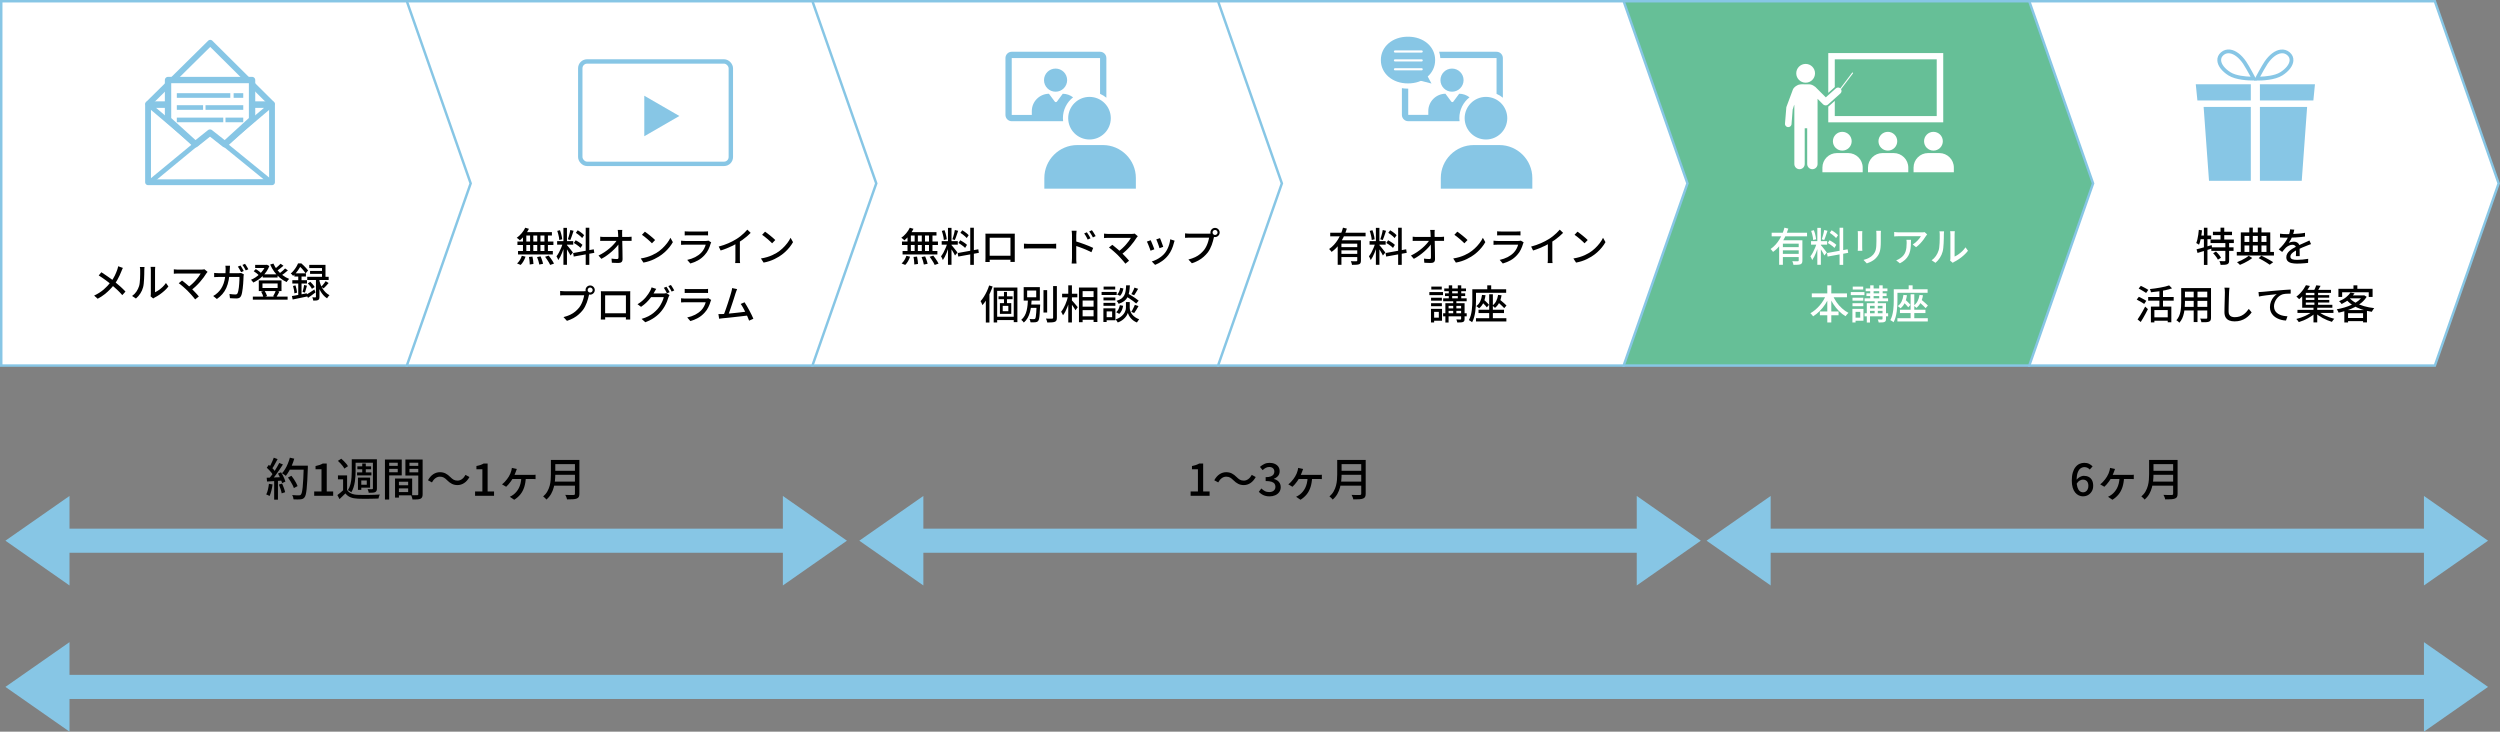 <?xml version="1.0" encoding="UTF-8"?>
<svg id="_レイヤー_2" data-name="レイヤー 2" xmlns="http://www.w3.org/2000/svg" viewBox="0 0 998.58 292.25">
  <rect x="0" y="0" width="998.58" height="292.25" fill="#808080" stroke="none"/>
  <defs>
    <style>
      .cls-1 {
        stroke: #fff;
        stroke-width: .86px;
      }

      .cls-1, .cls-2, .cls-3, .cls-4, .cls-5, .cls-6 {
        stroke-linecap: round;
        stroke-linejoin: round;
      }

      .cls-1, .cls-2, .cls-4, .cls-5, .cls-6 {
        fill: none;
      }

      .cls-7, .cls-2, .cls-3, .cls-4, .cls-5, .cls-6, .cls-8 {
        stroke: #87c6e5;
      }

      .cls-7, .cls-9, .cls-3 {
        fill: #fff;
      }

      .cls-7, .cls-8 {
        stroke-miterlimit: 10;
        stroke-width: .99px;
      }

      .cls-2 {
        stroke-width: 1.94px;
      }

      .cls-3 {
        stroke-width: 2.54px;
      }

      .cls-4 {
        stroke-width: 1.76px;
      }

      .cls-5 {
        stroke-width: 2.33px;
      }

      .cls-10 {
        fill: #87c6e5;
      }

      .cls-6 {
        stroke-width: 2.35px;
      }

      .cls-8 {
        fill: #66bf97;
      }
    </style>
  </defs>
  <g id="_レイヤー_1-2" data-name="レイヤー 1">
    <g>
      <polygon class="cls-7" points="810.55 .49 891.55 .49 972.56 .49 998.05 73.26 972.56 146.03 891.55 146.03 810.55 146.03 810.55 73.26 810.55 .49"/>
      <polygon class="cls-8" points="648.54 .49 729.54 .49 810.55 .49 836.04 73.26 810.55 146.03 729.54 146.03 648.54 146.03 648.54 73.26 648.54 .49"/>
      <polygon class="cls-7" points="486.53 .49 567.53 .49 648.54 .49 674.03 73.26 648.54 146.03 567.53 146.03 486.53 146.03 486.53 73.26 486.53 .49"/>
      <polygon class="cls-7" points="324.51 .49 405.52 .49 486.53 .49 512.02 73.26 486.53 146.03 405.52 146.03 324.51 146.03 324.51 73.26 324.51 .49"/>
      <polygon class="cls-7" points="162.5 .49 243.51 .49 324.51 .49 350.01 73.26 324.51 146.03 243.51 146.03 162.5 146.03 162.5 73.26 162.5 .49"/>
      <polygon class="cls-7" points=".49 .49 81.5 .49 162.5 .49 188 73.26 162.5 146.03 81.5 146.03 .49 146.03 .49 73.26 .49 .49"/>
      <g>
        <path d="M49.08,107.02c-.09.16-.19.37-.3.63-.12.26-.21.48-.27.66-.2.52-.45,1.09-.73,1.71-.28.62-.6,1.24-.96,1.86s-.76,1.22-1.21,1.78c-.49.65-1.06,1.31-1.7,1.97-.64.66-1.36,1.31-2.16,1.94-.8.63-1.71,1.22-2.74,1.76l-1.41-1.26c1.48-.7,2.75-1.51,3.82-2.43,1.06-.92,2-1.91,2.82-2.98.66-.84,1.19-1.69,1.6-2.54.41-.85.75-1.67,1.02-2.46.06-.18.13-.4.19-.65.06-.25.12-.47.16-.66l1.86.66ZM40.48,108.74c.41.26.83.54,1.29.85.45.31.91.62,1.38.94.46.32.9.63,1.32.94.42.31.78.59,1.09.85.83.66,1.64,1.34,2.42,2.05.78.7,1.5,1.4,2.14,2.1l-1.28,1.41c-.68-.79-1.38-1.52-2.1-2.19-.72-.67-1.49-1.35-2.3-2.03-.29-.25-.62-.52-1-.82-.38-.3-.79-.61-1.23-.93-.44-.32-.9-.64-1.37-.97-.47-.33-.94-.63-1.41-.92l1.06-1.28Z"/>
        <path d="M52.76,118.22c.69-.48,1.27-1.06,1.73-1.75.46-.69.81-1.4,1.04-2.14.12-.35.21-.79.27-1.33s.11-1.1.14-1.7c.03-.6.04-1.2.05-1.78,0-.59,0-1.11,0-1.57,0-.28-.01-.52-.03-.72-.02-.2-.05-.39-.1-.58h1.86s0,.13-.02.26c-.02.13-.03.29-.04.46s-.02.36-.02.55c0,.46,0,1-.02,1.61-.01.61-.03,1.25-.07,1.9-.04.65-.09,1.27-.14,1.86-.06.59-.15,1.08-.26,1.47-.23.88-.6,1.7-1.09,2.46-.49.77-1.08,1.44-1.76,2.02l-1.54-1.02ZM60.14,118.36c.03-.14.06-.3.08-.47s.03-.35.03-.54v-9.47c0-.33-.02-.61-.05-.85-.03-.23-.05-.38-.05-.43h1.86c0,.05-.01.2-.04.43-.03.23-.04.52-.04.85v8.85c.47-.21.96-.5,1.49-.86.52-.36,1.03-.78,1.54-1.26.5-.48.94-1,1.33-1.57l.98,1.38c-.46.61-.99,1.19-1.61,1.74s-1.25,1.06-1.92,1.52c-.67.46-1.31.84-1.93,1.15-.15.07-.27.15-.37.22-.1.07-.18.13-.24.18l-1.06-.88Z"/>
        <path d="M82.92,108.6c-.09.1-.17.19-.25.29-.08.1-.15.19-.22.27-.3.5-.66,1.04-1.1,1.63-.43.59-.91,1.18-1.44,1.79s-1.1,1.2-1.71,1.78-1.26,1.11-1.93,1.59l-1.26-1.14c.6-.42,1.16-.87,1.69-1.35.53-.49,1.02-.98,1.46-1.49.45-.51.84-.99,1.18-1.46.34-.46.61-.88.82-1.26h-8.99c-.21,0-.43,0-.66.02s-.43.02-.62.03-.34.03-.46.05v-1.79c.15.02.32.04.52.06.2.02.4.04.62.05.21.01.41.02.59.02h9.25c.53,0,.94-.05,1.23-.14l1.26,1.04ZM75,116.22c-.25-.23-.53-.5-.84-.79-.31-.29-.64-.59-.98-.88-.34-.29-.67-.57-.98-.82-.31-.26-.58-.46-.8-.61l1.31-1.07c.2.14.45.33.74.57.29.24.61.5.96.79.35.29.69.59,1.04.9s.67.6.97.88c.34.34.7.7,1.07,1.09.37.38.73.76,1.07,1.13.34.37.63.7.86,1l-1.47,1.18c-.21-.29-.49-.63-.82-1.02-.33-.39-.69-.79-1.06-1.2-.38-.41-.74-.79-1.08-1.14Z"/>
        <path d="M91.87,106.18c-.01.19-.02.42-.04.68-.02.26-.03.49-.04.68-.05,1.62-.2,3.04-.43,4.26-.23,1.22-.56,2.3-.98,3.23-.42.93-.94,1.75-1.57,2.46-.62.71-1.35,1.36-2.18,1.94l-1.47-1.2c.29-.15.6-.34.93-.58s.63-.49.91-.77c.51-.48.96-1.02,1.34-1.62.38-.6.71-1.27.97-2.01s.46-1.58.6-2.53.21-2,.21-3.18c0-.12,0-.26,0-.43,0-.17-.02-.34-.04-.51-.02-.17-.04-.32-.06-.45h1.87ZM97.39,109.56c-.02.13-.04.27-.06.42-.02.15-.04.29-.05.39-.01.32-.03.74-.05,1.26-.02.52-.06,1.09-.1,1.7-.05.61-.11,1.23-.18,1.84-.07.61-.16,1.18-.26,1.7-.1.52-.22.94-.37,1.26-.16.37-.39.65-.68.82s-.69.26-1.18.26c-.43,0-.87-.01-1.32-.04-.45-.03-.88-.05-1.29-.07l-.19-1.68c.42.05.82.1,1.22.14.4.04.77.06,1.1.06.25,0,.44-.04.58-.12s.25-.22.34-.42c.11-.22.2-.54.29-.94.09-.4.16-.84.22-1.34.06-.49.11-.99.14-1.5.04-.51.06-1,.08-1.46.02-.46.02-.87.02-1.22h-8.16c-.3,0-.62,0-.97.02-.35.01-.67.03-.98.05v-1.68c.31.03.63.06.98.08s.67.03.98.03h7.68c.21,0,.41,0,.59-.02.18-.02.35-.04.51-.07l1.12.54ZM96.06,106.06c.14.18.29.41.44.67.15.27.31.53.46.8.15.27.29.51.39.72l-1.06.45c-.16-.32-.36-.69-.6-1.12-.24-.43-.47-.79-.68-1.09l1.04-.43ZM97.87,105.38c.15.19.31.42.47.69s.33.53.48.79c.15.26.28.49.38.7l-1.04.45c-.17-.34-.38-.72-.62-1.13-.24-.41-.47-.77-.7-1.06l1.02-.43Z"/>
        <path d="M106.08,105.8h.26l.27-.06.98.51c-.29.77-.66,1.49-1.12,2.16-.46.67-.97,1.29-1.54,1.85-.57.56-1.18,1.06-1.82,1.49-.64.43-1.29.8-1.94,1.11-.1-.16-.23-.35-.41-.57-.18-.22-.34-.4-.5-.54.6-.25,1.19-.56,1.78-.95.59-.39,1.14-.83,1.67-1.34.53-.5,1-1.04,1.41-1.61.41-.57.73-1.17.97-1.78v-.27ZM100.99,118.46h13.89v1.25h-13.89v-1.25ZM101.34,108.34l.82-.85c.27.15.54.32.82.51s.54.39.78.59c.25.2.44.4.58.58l-.85.91c-.21-.26-.53-.55-.94-.89s-.81-.62-1.21-.86ZM101.92,105.8h4.64v1.25h-4.64v-1.25ZM103.37,112.01h9.07v4.26h-9.07v-4.26ZM104.3,116.49l1.38-.35c.21.32.41.68.59,1.07.18.39.31.74.4,1.04l-1.46.43c-.06-.3-.18-.66-.35-1.07-.17-.42-.36-.79-.56-1.12ZM104.84,113.22v1.81h6.05v-1.81h-6.05ZM104.94,109.59h5.94v1.28h-5.94v-1.28ZM109.2,105.26c.38.89.89,1.73,1.53,2.53.63.8,1.36,1.51,2.17,2.14.81.62,1.68,1.12,2.61,1.48-.12.1-.24.22-.37.37-.13.15-.25.3-.37.46-.12.16-.21.3-.29.42-.96-.44-1.86-1-2.69-1.7-.83-.7-1.57-1.5-2.22-2.39-.65-.9-1.21-1.86-1.66-2.9l1.3-.4ZM110.14,116.09l1.47.35c-.21.42-.42.82-.63,1.21-.21.39-.4.72-.58,1l-1.31-.32c.13-.21.26-.45.39-.7.13-.26.26-.52.38-.79.12-.27.21-.52.29-.74ZM112.08,105.35l1.15.8c-.44.38-.9.77-1.4,1.15-.5.38-.95.71-1.37.98l-.91-.7c.27-.2.55-.43.86-.69.31-.26.61-.52.9-.79.29-.27.55-.52.76-.74ZM113.87,107.22l1.12.78c-.43.39-.9.79-1.42,1.19-.52.4-1,.73-1.44,1l-.93-.7c.29-.2.6-.43.93-.69.33-.26.65-.52.96-.8.31-.28.57-.54.78-.78Z"/>
        <path d="M119.07,105.21h.78v.3h.45v.38c-.31.61-.73,1.3-1.26,2.08-.53.78-1.19,1.53-1.98,2.24-.06-.11-.15-.22-.26-.35-.11-.13-.22-.25-.34-.36-.12-.11-.22-.2-.32-.26.47-.39.89-.82,1.26-1.29.37-.46.7-.93.98-1.41.28-.47.5-.92.67-1.34ZM116.59,118.25c.51-.08,1.09-.19,1.74-.3s1.33-.25,2.06-.38c.73-.14,1.45-.28,2.16-.42l.11,1.28c-1.01.21-2.02.43-3.03.64-1.01.21-1.92.4-2.73.56l-.3-1.38ZM116.76,111.93h5.86v1.31h-5.86v-1.31ZM117.04,114.22l.99-.24c.16.47.3.97.41,1.51.11.54.18,1,.22,1.4l-1.07.29c-.01-.41-.07-.88-.18-1.43-.11-.55-.23-1.06-.37-1.53ZM117.58,109.18h4.62v1.28h-4.62v-1.28ZM119.13,109.67h1.31v8.67l-1.31.22v-8.9ZM119.28,105.21h1.09c.32.28.65.58.99.92.34.34.66.67.97,1.01.3.34.55.64.73.9l-.99,1.15c-.17-.27-.4-.58-.67-.94s-.58-.71-.9-1.06c-.32-.35-.63-.66-.94-.91h-.27v-1.07ZM121.47,113.83l1.14.29c-.14.47-.28.96-.42,1.46-.14.51-.27.94-.38,1.29l-.96-.27c.07-.26.15-.55.23-.87.08-.33.16-.66.23-.99.07-.34.13-.64.16-.9ZM122.32,117.72c.42-.23.91-.54,1.48-.91.57-.37,1.16-.76,1.77-1.17l.45,1.15c-.49.38-.99.76-1.51,1.14-.52.37-1.01.72-1.48,1.04l-.7-1.25ZM122.72,110.55h8.56v1.3h-8.56v-1.3ZM122.94,113.21l1.01-.66c.33.31.66.66.99,1.05.33.39.58.74.74,1.05l-1.09.72c-.14-.31-.37-.67-.68-1.08-.31-.41-.64-.77-.97-1.08ZM123.53,105.8h6.48v5.49h-1.39v-4.22h-5.09v-1.26ZM123.85,108.22h5.55v1.18h-5.55v-1.18ZM126.19,111.18h1.41v7.38c0,.34-.04.61-.11.81-.07.2-.22.35-.43.46-.21.12-.48.19-.79.21s-.7.03-1.14.03c-.01-.18-.06-.4-.14-.65-.08-.25-.16-.47-.25-.66.28.01.53.02.76.02h.47c.09-.01.14-.03.18-.06.03-.03.05-.09.05-.18v-7.34ZM127.55,112.09c.12.5.29,1.03.5,1.58s.49,1.1.82,1.63c.33.53.72,1.02,1.18,1.47.45.45.97.83,1.56,1.14-.11.08-.22.2-.34.35-.12.15-.24.3-.35.46-.11.15-.21.3-.28.44-.58-.36-1.08-.79-1.52-1.3-.44-.5-.81-1.04-1.13-1.61-.31-.57-.58-1.14-.79-1.7s-.38-1.09-.51-1.57l.86-.9ZM130.08,112.3l1.18.75c-.31.37-.64.75-1,1.13-.36.38-.69.71-1,1l-.94-.66c.19-.2.39-.43.61-.68.21-.25.42-.51.63-.78.21-.27.38-.53.52-.76Z"/>
      </g>
      <g>
        <path d="M209.8,90.96l1.47.43c-.29.59-.63,1.17-1.02,1.74-.39.57-.81,1.1-1.26,1.58-.45.49-.9.92-1.34,1.29-.09-.1-.21-.21-.36-.34-.15-.13-.31-.25-.46-.38-.15-.12-.3-.22-.42-.3.68-.48,1.33-1.08,1.94-1.79s1.09-1.46,1.46-2.24ZM208.44,102.17l1.47.35c-.2.61-.47,1.21-.81,1.81s-.71,1.09-1.13,1.49l-1.44-.59c.41-.34.78-.79,1.12-1.34.34-.55.6-1.12.78-1.71ZM206.68,96.49h14.37v1.36h-14.37v-1.36ZM206.92,100.27h13.9v1.38h-13.9v-1.38ZM208.89,93.2h1.34v7.81h-1.34v-7.81ZM209.43,92.73h11.02v1.34h-11.46l.43-1.34ZM211.27,102.63l1.41-.14c.11.48.2,1,.27,1.55s.12,1.02.13,1.39l-1.49.22c0-.26-.01-.56-.04-.9-.03-.35-.06-.7-.1-1.07-.04-.37-.1-.72-.18-1.05ZM211.74,93.2h1.28v7.76h-1.28v-7.76ZM214.51,102.67l1.42-.26c.14.31.27.65.41,1.01s.25.71.35,1.05.18.64.23.9l-1.5.3c-.06-.39-.18-.88-.35-1.44-.17-.57-.36-1.09-.56-1.57ZM214.59,93.2h1.28v7.81h-1.28v-7.81ZM217.47,93.2h1.39v7.81h-1.39v-7.81ZM217.74,102.55l1.44-.45c.26.32.52.67.79,1.06s.52.76.76,1.13c.23.37.42.7.56,1l-1.54.53c-.12-.29-.29-.62-.51-.99s-.47-.76-.73-1.16c-.26-.4-.52-.77-.78-1.11Z"/>
        <path d="M224.81,97.05l.86.42c-.14.53-.3,1.1-.5,1.7s-.41,1.19-.64,1.77c-.23.58-.48,1.13-.74,1.63-.26.51-.53.95-.79,1.32-.05-.15-.12-.32-.2-.5s-.17-.37-.26-.55-.19-.34-.27-.46c.33-.41.66-.91.99-1.52.33-.61.63-1.25.9-1.91.27-.67.49-1.29.65-1.88ZM222.54,96.32h6.43v1.41h-6.43v-1.41ZM222.6,92.22l1.07-.27c.16.37.3.78.42,1.22.12.44.22.86.3,1.27.09.41.14.79.18,1.13l-1.17.3c-.01-.33-.06-.71-.14-1.13-.08-.42-.18-.85-.3-1.3-.12-.44-.24-.85-.37-1.22ZM225.05,91.02h1.41v14.75h-1.41v-14.75ZM226.43,97.88c.1.09.23.23.39.43.17.2.35.43.55.67s.4.5.6.75c.2.26.37.49.53.69.15.2.27.35.34.45l-.98,1.18c-.1-.21-.23-.48-.42-.82-.18-.33-.38-.67-.6-1.02-.22-.35-.43-.68-.63-.99-.2-.31-.37-.55-.5-.74l.7-.61ZM227.8,91.87l1.31.32c-.14.41-.28.83-.43,1.29-.15.45-.3.89-.45,1.3s-.29.78-.43,1.09l-.98-.29c.12-.33.24-.71.37-1.15.13-.44.25-.88.36-1.33.11-.45.19-.86.25-1.23ZM228.94,101.07l8.22-1.49.22,1.41-8.21,1.49-.24-1.41ZM229.23,97.04l.72-1.07c.31.16.64.35.98.56.35.21.67.43.98.65.3.22.55.42.74.62l-.75,1.22c-.18-.2-.42-.42-.72-.65-.3-.23-.62-.46-.96-.7-.34-.23-.67-.44-.99-.62ZM230.01,93l.75-1.02c.31.17.63.37.95.6.33.23.63.46.92.7.29.23.52.45.69.66l-.78,1.14c-.17-.2-.39-.43-.67-.67-.28-.25-.58-.49-.9-.74s-.64-.46-.95-.66ZM233.95,90.96h1.44v14.83h-1.44v-14.83Z"/>
        <path d="M239.05,102.08c.84-.41,1.65-.86,2.42-1.38.77-.51,1.47-1.05,2.12-1.61.65-.56,1.21-1.12,1.7-1.67s.89-1.07,1.18-1.55h.82l.02,1.36c-.31.48-.72,1-1.22,1.55-.51.55-1.07,1.11-1.7,1.67-.63.56-1.3,1.09-2.01,1.6-.71.51-1.43.95-2.17,1.34l-1.15-1.31ZM239.75,94.54c.22.03.48.06.78.08.29.02.57.03.82.03h9.44c.23,0,.5-.01.8-.04.3-.03.53-.05.69-.07v1.68c-.21-.01-.45-.02-.71-.02-.26,0-.49,0-.7,0h-9.49c-.28,0-.55,0-.83,0-.28,0-.54.02-.8.04v-1.7ZM248.57,91.8c-.03.24-.06.48-.07.73-.02.25-.02.49,0,.73,0,.36,0,.79.02,1.3.01.5.02,1.05.03,1.66s.02,1.23.04,1.87.03,1.29.04,1.94c.01.65.02,1.27.02,1.88,0,.61.01,1.17.02,1.68,0,.46-.13.81-.4,1.06-.27.25-.67.38-1.22.38-.44,0-.88-.01-1.34-.03-.45-.02-.89-.04-1.32-.06l-.13-1.65c.37.05.76.1,1.16.13.4.03.74.05,1.03.05.22,0,.38-.05.46-.16.09-.11.13-.27.13-.48,0-.38,0-.83,0-1.34s-.01-1.06-.02-1.66c0-.59-.01-1.19-.02-1.81,0-.61-.01-1.21-.02-1.8-.01-.59-.02-1.13-.04-1.64-.02-.51-.04-.94-.06-1.3-.01-.32-.03-.6-.06-.83-.03-.23-.06-.44-.09-.62h1.82Z"/>
        <path d="M255.93,103.24c.9-.14,1.72-.32,2.48-.55s1.45-.49,2.09-.78c.63-.29,1.21-.59,1.72-.9.85-.52,1.64-1.12,2.36-1.81s1.35-1.39,1.9-2.11.98-1.43,1.3-2.11l.98,1.74c-.38.69-.86,1.39-1.42,2.08s-1.19,1.36-1.9,1.99-1.47,1.21-2.3,1.72c-.53.33-1.12.65-1.75.96-.63.31-1.32.59-2.05.83-.73.25-1.51.44-2.33.59l-1.07-1.65ZM257.58,92.54c.29.19.62.43.99.71.37.28.75.58,1.14.9.39.32.76.63,1.11.93s.63.57.85.8l-1.26,1.3c-.2-.21-.47-.47-.8-.78-.33-.3-.69-.62-1.06-.94-.38-.33-.75-.63-1.13-.93-.37-.29-.71-.54-1.01-.74l1.17-1.25Z"/>
        <path d="M284.09,96.8c-.05.09-.1.18-.15.29-.05.11-.08.2-.1.27-.22.78-.52,1.56-.9,2.34-.37.78-.86,1.49-1.46,2.14-.82.92-1.73,1.64-2.71,2.18s-1.99.94-3.02,1.23l-1.25-1.44c1.16-.25,2.22-.62,3.18-1.11.96-.5,1.77-1.09,2.42-1.77.46-.48.83-1,1.13-1.57s.51-1.11.65-1.63h-8.14c-.19,0-.45,0-.76.02s-.63.03-.94.05v-1.66c.32.03.62.06.91.08s.55.03.78.03h8.19c.22,0,.42-.01.6-.04.18-.03.32-.06.42-.1l1.14.7ZM273.5,92.39c.21.02.46.04.73.06.27.02.54.02.81.02h6.22c.26,0,.53,0,.82-.02.29-.02.54-.04.74-.06v1.65c-.2-.02-.45-.03-.74-.04-.29,0-.57,0-.85,0h-6.21c-.26,0-.52,0-.79,0-.27,0-.52.02-.74.04v-1.65Z"/>
        <path d="M287.07,98.49c1.41-.37,2.7-.82,3.88-1.34,1.18-.52,2.21-1.05,3.1-1.61.57-.34,1.12-.73,1.66-1.15.54-.43,1.05-.87,1.53-1.33.48-.46.9-.9,1.26-1.33l1.34,1.28c-.47.48-.98.96-1.52,1.42-.54.47-1.12.92-1.72,1.35-.6.43-1.22.84-1.85,1.22-.59.36-1.25.73-2,1.1s-1.54.72-2.37,1.06-1.67.64-2.53.9l-.78-1.58ZM293.75,96.38l1.78-.46v7.25c0,.21,0,.45,0,.7,0,.25.02.48.03.7.02.21.04.38.07.5h-1.98c.01-.12.03-.28.05-.5.02-.21.03-.45.04-.7,0-.25,0-.48,0-.7v-6.78Z"/>
        <path d="M303.93,103.24c.9-.14,1.72-.32,2.48-.55s1.45-.49,2.09-.78c.63-.29,1.21-.59,1.72-.9.85-.52,1.64-1.12,2.36-1.81s1.35-1.39,1.9-2.11.98-1.43,1.3-2.11l.98,1.74c-.38.69-.86,1.39-1.42,2.08s-1.19,1.36-1.9,1.99-1.47,1.21-2.3,1.72c-.53.33-1.12.65-1.75.96-.63.31-1.32.59-2.05.83-.73.25-1.51.44-2.33.59l-1.07-1.65ZM305.58,92.54c.29.19.62.43.99.71.37.28.75.58,1.14.9.39.32.76.63,1.11.93s.63.57.85.8l-1.26,1.3c-.2-.21-.47-.47-.8-.78-.33-.3-.69-.62-1.06-.94-.38-.33-.75-.63-1.13-.93-.37-.29-.71-.54-1.01-.74l1.17-1.25Z"/>
        <path d="M235.51,117.03c-.06.13-.12.27-.17.43s-.09.33-.12.5c-.1.41-.21.86-.34,1.36-.13.5-.3,1.02-.5,1.55-.2.53-.43,1.05-.69,1.56-.26.51-.55.97-.87,1.4-.49.62-1.04,1.2-1.66,1.75s-1.31,1.04-2.09,1.47c-.78.43-1.65.8-2.61,1.11l-1.38-1.5c1.05-.27,1.95-.59,2.72-.96.77-.37,1.44-.8,2.01-1.29.57-.49,1.08-1.01,1.53-1.56.36-.47.68-.99.95-1.57s.5-1.15.67-1.74c.18-.58.3-1.12.38-1.61h-7.87c-.34,0-.66,0-.96.02s-.55.03-.77.05v-1.79c.16.01.34.03.54.05s.4.04.62.05c.21.01.41.02.58.02h7.76c.14,0,.3,0,.49-.02.19,0,.37-.04.54-.08l1.25.8ZM233.88,115.86c0-.34.08-.65.25-.93s.39-.5.66-.66c.28-.17.59-.25.93-.25s.65.08.93.25c.28.17.5.39.67.66.17.28.26.59.26.93s-.09.65-.26.93c-.17.28-.4.5-.67.66s-.59.25-.93.25-.65-.08-.93-.25-.5-.39-.66-.66-.25-.59-.25-.93ZM234.73,115.86c0,.28.1.51.29.7.19.19.43.29.7.29s.51-.1.71-.29c.2-.19.3-.43.3-.7s-.1-.51-.3-.71-.43-.3-.71-.3-.51.1-.7.3-.29.43-.29.71Z"/>
        <path d="M240.04,116.32c.33.01.62.02.87.02.25,0,.48,0,.68,0h9.37c.27,0,.54,0,.79-.02-.01.21-.02.44-.02.68,0,.24,0,.47,0,.7v7.86c0,.14,0,.32,0,.54s0,.44,0,.66,0,.42,0,.58,0,.26,0,.29h-1.74s.02-.17.02-.38,0-.46,0-.75,0-.55,0-.8v-7.74h-8.3v8.28c0,.21,0,.41,0,.61s.01.37.02.52,0,.24,0,.27h-1.74s0-.13,0-.29.01-.35.02-.56c0-.21.01-.43.02-.65,0-.22,0-.41,0-.57v-8.54c0-.26-.01-.49-.03-.7ZM250.68,125.14v1.6h-9.76v-1.6h9.76Z"/>
        <path d="M262.12,115.39c-.16.24-.32.49-.47.77s-.27.49-.36.64c-.33.62-.75,1.27-1.26,1.95-.51.68-1.09,1.35-1.75,2-.66.65-1.4,1.25-2.22,1.81l-1.41-1.04c.69-.42,1.31-.86,1.86-1.33.54-.47,1.02-.94,1.42-1.42.4-.47.74-.93,1.03-1.37s.53-.83.72-1.18c.1-.16.2-.38.32-.67.12-.29.21-.54.27-.77l1.86.61ZM267.42,117.86c-.09.13-.17.28-.24.46-.07.18-.14.35-.21.51-.14.51-.34,1.08-.59,1.7-.26.62-.57,1.25-.94,1.9-.37.65-.8,1.26-1.28,1.85-.74.91-1.61,1.73-2.63,2.46-1.02.74-2.27,1.39-3.77,1.97l-1.49-1.34c1.03-.3,1.94-.65,2.73-1.06.78-.41,1.48-.86,2.08-1.36.6-.5,1.14-1.02,1.61-1.56.41-.46.77-.97,1.1-1.53.33-.56.61-1.12.85-1.68.24-.56.4-1.06.49-1.51h-5.7l.61-1.44h4.88c.22,0,.44-.01.66-.04.21-.03.39-.07.54-.12l1.31.8ZM266.19,114.53c.14.18.29.41.45.67.16.27.31.53.46.8s.28.51.38.72l-1.06.45c-.16-.32-.36-.69-.59-1.12-.23-.43-.46-.79-.67-1.09l1.02-.43ZM267.99,113.84c.15.2.31.44.47.7.17.27.33.53.48.79.15.26.28.49.38.68l-1.04.46c-.17-.34-.38-.72-.62-1.14-.24-.42-.47-.77-.7-1.07l1.02-.43Z"/>
        <path d="M284.09,119.8c-.05.09-.1.18-.15.29-.05.11-.08.2-.1.27-.22.78-.52,1.56-.9,2.34-.37.78-.86,1.49-1.46,2.14-.82.92-1.73,1.64-2.71,2.18s-1.99.94-3.02,1.23l-1.25-1.44c1.16-.25,2.22-.62,3.18-1.11.96-.5,1.77-1.09,2.42-1.77.46-.48.83-1,1.13-1.57s.51-1.11.65-1.63h-8.14c-.19,0-.45,0-.76.02s-.63.03-.94.05v-1.66c.32.03.62.06.91.08s.55.03.78.03h8.19c.22,0,.42-.01.6-.04.18-.03.32-.06.42-.1l1.14.7ZM273.5,115.39c.21.02.46.04.73.06.27.02.54.02.81.02h6.22c.26,0,.53,0,.82-.02.29-.02.54-.04.74-.06v1.65c-.2-.02-.45-.03-.74-.04-.29,0-.57,0-.85,0h-6.21c-.26,0-.52,0-.79,0-.27,0-.52.02-.74.04v-1.65Z"/>
        <path d="M288.55,125.44c.37-.01.83-.04,1.37-.08.54-.04,1.12-.1,1.74-.16.62-.06,1.25-.13,1.9-.19.65-.06,1.28-.13,1.9-.21.61-.07,1.18-.14,1.7-.21.52-.06.96-.12,1.31-.18l.42,1.6c-.38.04-.85.1-1.4.16-.55.06-1.14.13-1.78.21-.64.08-1.3.15-1.97.22-.67.07-1.33.15-1.96.22-.63.07-1.22.13-1.76.18-.54.05-.99.1-1.37.13-.2.02-.43.05-.67.09-.25.04-.49.07-.74.1l-.29-1.86c.26,0,.53,0,.82,0,.29,0,.55-.01.78-.02ZM294.43,115.47c-.09.21-.18.45-.28.7s-.21.56-.33.91c-.09.28-.2.65-.35,1.12-.15.47-.32.99-.5,1.56-.19.57-.38,1.16-.58,1.76s-.4,1.19-.59,1.75-.37,1.08-.54,1.54c-.17.46-.31.82-.42,1.09l-1.86.06c.14-.32.3-.73.49-1.22s.38-1.04.58-1.63.41-1.2.62-1.82.4-1.23.58-1.81c.18-.58.35-1.11.5-1.59.15-.48.26-.87.34-1.17.11-.38.18-.7.23-.94s.09-.49.12-.72l2,.42ZM297.4,120.74c.28.43.58.92.92,1.5.34.57.67,1.17,1,1.78.33.62.64,1.22.92,1.79.28.58.51,1.08.68,1.5l-1.7.77c-.17-.46-.39-.99-.65-1.59-.26-.6-.55-1.22-.86-1.86-.31-.64-.63-1.24-.95-1.81-.32-.57-.62-1.04-.91-1.41l1.55-.67Z"/>
      </g>
      <g>
        <path d="M363.4,90.96l1.47.43c-.29.59-.63,1.17-1.02,1.74-.39.57-.81,1.1-1.26,1.58-.45.49-.9.92-1.34,1.29-.09-.1-.21-.21-.36-.34-.15-.13-.31-.25-.46-.38-.15-.12-.3-.22-.42-.3.68-.48,1.33-1.08,1.94-1.79s1.09-1.46,1.46-2.24ZM362.04,102.17l1.47.35c-.2.61-.47,1.21-.81,1.81s-.71,1.09-1.13,1.49l-1.44-.59c.41-.34.78-.79,1.12-1.34.34-.55.6-1.12.78-1.71ZM360.28,96.49h14.37v1.36h-14.37v-1.36ZM360.52,100.27h13.9v1.38h-13.9v-1.38ZM362.49,93.2h1.34v7.81h-1.34v-7.81ZM363.04,92.73h11.02v1.34h-11.46l.43-1.34ZM364.88,102.63l1.41-.14c.11.48.2,1,.27,1.55s.12,1.02.13,1.39l-1.49.22c0-.26-.01-.56-.04-.9-.03-.35-.06-.7-.1-1.07-.04-.37-.1-.72-.18-1.05ZM365.34,93.2h1.28v7.76h-1.28v-7.76ZM368.11,102.67l1.42-.26c.14.31.27.65.41,1.01s.25.71.35,1.05.18.64.23.9l-1.5.3c-.06-.39-.18-.88-.35-1.44-.17-.57-.36-1.09-.56-1.57ZM368.19,93.2h1.28v7.81h-1.28v-7.81ZM371.07,93.2h1.39v7.81h-1.39v-7.81ZM371.34,102.55l1.44-.45c.26.32.52.67.79,1.06s.52.76.76,1.13c.23.37.42.7.56,1l-1.54.53c-.12-.29-.29-.62-.51-.99s-.47-.76-.73-1.16c-.26-.4-.52-.77-.78-1.11Z"/>
        <path d="M378.41,97.05l.86.42c-.14.53-.3,1.1-.5,1.7s-.41,1.19-.64,1.77c-.23.58-.48,1.13-.74,1.63-.26.51-.53.95-.79,1.32-.05-.15-.12-.32-.2-.5s-.17-.37-.26-.55-.19-.34-.27-.46c.33-.41.66-.91.99-1.52.33-.61.63-1.25.9-1.91.27-.67.49-1.29.65-1.88ZM376.14,96.32h6.43v1.41h-6.43v-1.41ZM376.2,92.22l1.07-.27c.16.37.3.78.42,1.22.12.44.22.86.3,1.27.09.41.14.79.18,1.13l-1.17.3c-.01-.33-.06-.71-.14-1.13-.08-.42-.18-.85-.3-1.3-.12-.44-.24-.85-.37-1.22ZM378.65,91.02h1.41v14.75h-1.41v-14.75ZM380.03,97.88c.1.09.23.23.39.43.17.2.35.43.55.67s.4.5.6.75c.2.26.37.49.53.69.15.2.27.35.34.45l-.98,1.18c-.1-.21-.23-.48-.42-.82-.18-.33-.38-.67-.6-1.02-.22-.35-.43-.68-.63-.99-.2-.31-.37-.55-.5-.74l.7-.61ZM381.4,91.87l1.31.32c-.14.41-.28.83-.43,1.29-.15.45-.3.89-.45,1.3-.15.42-.29.78-.43,1.09l-.98-.29c.12-.33.24-.71.37-1.15.13-.44.25-.88.36-1.33.11-.45.19-.86.25-1.23ZM382.54,101.07l8.22-1.49.22,1.41-8.21,1.49-.24-1.41ZM382.83,97.04l.72-1.07c.31.16.64.35.98.56.35.21.67.43.98.65.3.22.55.42.74.62l-.75,1.22c-.18-.2-.42-.42-.72-.65-.3-.23-.62-.46-.96-.7-.34-.23-.67-.44-.99-.62ZM383.61,93l.75-1.02c.31.17.63.37.95.6.33.23.63.46.92.7.29.23.52.45.69.66l-.78,1.14c-.17-.2-.39-.43-.67-.67-.28-.25-.58-.49-.9-.74s-.64-.46-.95-.66ZM387.55,90.96h1.44v14.83h-1.44v-14.83Z"/>
        <path d="M393.64,93.32c.33.01.62.02.87.02.25,0,.48,0,.68,0h9.37c.27,0,.54,0,.79-.02-.01.21-.02.44-.02.68,0,.24,0,.47,0,.7v7.86c0,.14,0,.32,0,.54s0,.44,0,.66,0,.42,0,.58,0,.26,0,.29h-1.74s.02-.17.02-.38,0-.46,0-.75,0-.55,0-.8v-7.74h-8.3v8.28c0,.21,0,.41,0,.61s.01.37.02.52,0,.24,0,.27h-1.74s0-.13,0-.29.01-.35.02-.56c0-.21.01-.43.02-.65,0-.22,0-.41,0-.57v-8.54c0-.26-.01-.49-.03-.7ZM404.28,102.14v1.6h-9.76v-1.6h9.76Z"/>
        <path d="M409,97.32c.18.01.4.02.66.04.26.02.54.03.85.04s.59.02.87.02h8.7c.38,0,.73-.01,1.04-.04.31-.03.56-.04.75-.06v1.98c-.18,0-.44-.03-.77-.05-.33-.02-.67-.03-1.02-.03h-8.7c-.44,0-.88,0-1.31.02-.44.02-.79.04-1.07.06v-1.98Z"/>
        <path d="M428.19,103.21v-9.25c0-.26-.01-.55-.04-.89-.03-.34-.06-.64-.1-.9h1.97c-.02.26-.05.55-.08.87-.03.33-.05.63-.05.92v3.15c0,.64,0,1.28,0,1.93s0,1.26,0,1.83v2.34c0,.16,0,.36,0,.61s.02.5.05.75c.03.26.05.49.06.69h-1.95c.03-.29.06-.62.09-1.01.03-.38.04-.73.04-1.04ZM429.53,96.35c.52.15,1.11.33,1.75.55.65.22,1.3.45,1.97.7.67.25,1.3.49,1.89.74.59.25,1.1.48,1.51.68l-.7,1.73c-.45-.23-.95-.48-1.51-.73-.56-.25-1.13-.49-1.72-.73-.59-.23-1.15-.45-1.7-.64-.55-.19-1.04-.36-1.48-.5v-1.81ZM434.12,92.78c.15.2.31.45.5.73.18.28.36.57.53.86.17.29.31.57.43.82l-1.12.5c-.14-.31-.28-.6-.43-.87-.15-.27-.3-.54-.46-.81-.16-.27-.33-.52-.51-.77l1.07-.46ZM436.14,91.95c.15.19.31.43.5.7.18.28.36.56.54.86.18.29.34.56.46.79l-1.1.54c-.15-.31-.3-.6-.46-.86-.15-.27-.32-.53-.49-.78-.17-.26-.35-.51-.53-.75l1.07-.5Z"/>
        <path d="M454.48,94.35c-.09.1-.17.19-.25.29-.08.1-.15.19-.22.27-.3.5-.66,1.04-1.1,1.63-.43.59-.91,1.18-1.44,1.79s-1.1,1.2-1.71,1.78-1.26,1.11-1.93,1.59l-1.26-1.14c.6-.42,1.16-.87,1.69-1.35.53-.49,1.02-.98,1.46-1.49.45-.51.84-.99,1.18-1.46.34-.46.61-.88.82-1.26h-8.99c-.21,0-.43,0-.66.02s-.43.02-.62.03-.34.03-.46.05v-1.79c.15.02.32.04.52.06.2.02.4.04.62.05.21.01.41.02.59.02h9.25c.53,0,.94-.05,1.23-.14l1.26,1.04ZM446.56,101.96c-.25-.23-.53-.5-.84-.79-.31-.29-.64-.59-.98-.88-.34-.29-.67-.57-.98-.82-.31-.26-.58-.46-.8-.61l1.31-1.07c.2.14.45.33.74.57.29.24.61.5.96.79.35.29.69.59,1.04.9s.67.6.97.88c.34.34.7.7,1.07,1.09.37.38.73.76,1.07,1.13s.63.7.86,1l-1.47,1.18c-.21-.29-.49-.63-.82-1.02-.33-.39-.69-.79-1.06-1.2-.38-.41-.74-.79-1.08-1.14Z"/>
        <path d="M459.61,95.95c.1.18.21.43.34.74s.27.65.42,1.02.28.71.41,1.04.23.61.3.83l-1.52.56c-.06-.2-.16-.48-.29-.82-.13-.35-.26-.71-.41-1.08-.14-.37-.28-.72-.42-1.03s-.25-.55-.34-.71l1.5-.54ZM469.18,96.14c-.07.2-.14.38-.18.53s-.09.29-.12.42c-.21.85-.5,1.69-.86,2.51s-.82,1.59-1.38,2.32c-.74.94-1.57,1.73-2.5,2.38-.93.65-1.85,1.14-2.76,1.5l-1.33-1.36c.6-.17,1.22-.42,1.86-.74.64-.32,1.26-.7,1.85-1.15.59-.45,1.11-.94,1.54-1.49.36-.46.69-.98.99-1.58.3-.59.54-1.22.74-1.89.19-.67.33-1.34.4-2.01l1.76.56ZM463.34,95.12c.07.16.17.4.29.71.12.31.24.65.38,1.01s.26.7.37,1.02c.11.32.19.57.25.74l-1.5.54c-.04-.19-.12-.45-.22-.76-.11-.31-.22-.65-.35-.99s-.25-.68-.38-1-.23-.58-.33-.77l1.5-.5Z"/>
        <path d="M485.12,94.03c-.06.13-.12.27-.17.43s-.09.33-.12.5c-.1.41-.21.86-.34,1.36-.13.5-.3,1.02-.5,1.55-.2.53-.43,1.05-.69,1.56-.26.51-.55.97-.87,1.4-.49.62-1.04,1.2-1.66,1.75s-1.31,1.04-2.09,1.47c-.78.43-1.65.8-2.61,1.11l-1.38-1.5c1.05-.27,1.95-.59,2.72-.96.77-.37,1.44-.8,2.01-1.29.57-.49,1.08-1.01,1.53-1.56.36-.47.68-.99.95-1.57s.5-1.15.67-1.74c.18-.58.3-1.12.38-1.61h-7.87c-.34,0-.66,0-.96.02s-.55.03-.77.05v-1.79c.16.01.34.03.54.05s.4.04.62.05c.21.01.41.02.58.02h7.76c.14,0,.3,0,.49-.02.19,0,.37-.04.54-.08l1.25.8ZM483.48,92.86c0-.34.08-.65.25-.93s.39-.5.66-.66c.28-.17.59-.25.93-.25s.65.08.93.25c.28.17.5.39.67.66.17.28.26.59.26.93s-.09.65-.26.93c-.17.28-.4.5-.67.66s-.59.25-.93.25-.65-.08-.93-.25-.5-.39-.66-.66-.25-.59-.25-.93ZM484.33,92.86c0,.28.1.51.29.7.19.19.43.29.7.29s.51-.1.71-.29c.2-.19.3-.43.3-.7s-.1-.51-.3-.71-.43-.3-.71-.3-.51.1-.7.3-.29.43-.29.71Z"/>
        <path d="M395.1,114.02l1.39.42c-.31.91-.67,1.82-1.1,2.73s-.89,1.77-1.39,2.58c-.51.81-1.03,1.52-1.58,2.14-.04-.12-.11-.28-.19-.48-.09-.2-.18-.41-.28-.62s-.19-.38-.28-.5c.47-.51.92-1.1,1.34-1.78s.82-1.39,1.17-2.15c.35-.76.66-1.54.91-2.33ZM393.77,118.13l1.42-1.42.02.02v12.1h-1.44v-10.69ZM396.91,114.85h9.47v13.81h-1.46v-12.48h-6.62v12.61h-1.39v-13.94ZM397.64,126.51h8.03v1.33h-8.03v-1.33ZM398.84,118.36h5.62v1.14h-5.62v-1.14ZM399.4,121.09h4.53v4.29h-4.53v-4.29ZM400.52,122.16v2.14h2.24v-2.14h-2.24ZM401.02,116.61h1.2v5.1h-1.2v-5.1Z"/>
        <path d="M410.6,119.63h1.49c-.04.84-.11,1.7-.22,2.56-.1.86-.26,1.7-.48,2.51s-.52,1.57-.91,2.27c-.39.7-.9,1.32-1.53,1.86-.12-.19-.27-.39-.47-.59-.2-.2-.39-.36-.57-.48.57-.47,1.02-1.02,1.37-1.64s.61-1.3.78-2.02c.18-.72.3-1.47.38-2.23.07-.76.13-1.51.16-2.23ZM408.89,114.69h6.46v5.39h-6.46v-5.39ZM410.27,116.04v2.69h3.63v-2.69h-3.63ZM410.99,121.63h3.73v1.33h-3.73v-1.33ZM414.08,121.63h1.39v.36c0,.09,0,.17-.02.23-.05,1.31-.11,2.38-.18,3.19-.06.82-.14,1.44-.23,1.86-.09.43-.21.73-.36.91-.15.18-.31.31-.48.38-.17.07-.38.12-.62.15-.21.03-.5.05-.86.05s-.73-.01-1.11-.03c-.01-.2-.05-.43-.12-.68-.07-.25-.17-.47-.3-.65.37.04.72.07,1.04.07.32,0,.55,0,.69,0,.13,0,.23-.01.32-.03s.16-.07.22-.14c.11-.12.19-.37.26-.74s.13-.95.18-1.7c.05-.76.11-1.75.16-2.99v-.24ZM416.8,115.89h1.47v8.94h-1.47v-8.94ZM420.65,114.26h1.5v12.62c0,.49-.06.86-.18,1.1-.12.24-.32.42-.61.55-.3.12-.7.19-1.19.23s-1.11.06-1.85.06c-.02-.14-.06-.3-.12-.49s-.12-.38-.19-.57c-.07-.19-.15-.36-.23-.5.55.02,1.06.03,1.52.03h.93c.15-.01.26-.04.32-.1s.1-.16.1-.31v-12.62Z"/>
        <path d="M426.64,118.26l.94.34c-.15.65-.33,1.32-.53,2.01-.2.69-.44,1.36-.7,2.02s-.54,1.27-.83,1.84-.6,1.06-.92,1.46c-.09-.21-.2-.45-.35-.72s-.28-.5-.4-.69c.29-.35.57-.77.86-1.26s.55-1.01.79-1.57c.25-.56.47-1.13.66-1.72.2-.59.35-1.16.47-1.71ZM424.24,117.33h6.08v1.44h-6.08v-1.44ZM426.7,113.96h1.46v14.83h-1.46v-14.83ZM428.04,119.88c.12.11.29.29.52.55.23.26.47.54.74.85.26.3.5.59.72.85s.37.45.46.57l-.9,1.23c-.11-.21-.26-.47-.46-.78-.2-.3-.41-.62-.63-.95-.22-.33-.44-.64-.66-.92-.21-.28-.39-.51-.53-.7l.74-.7ZM430.97,114.85h7.36v13.76h-1.52v-12.32h-4.38v12.4h-1.46v-13.84ZM431.69,118.66h5.92v1.39h-5.92v-1.39ZM431.71,122.5h5.92v1.38h-5.92v-1.38ZM431.71,126.34h5.9v1.39h-5.9v-1.39Z"/>
        <path d="M440.01,116.61h6.03v1.22h-6.03v-1.22ZM440.73,123.17h1.3v5.44h-1.3v-5.44ZM440.76,118.82h4.75v1.17h-4.75v-1.17ZM440.76,120.98h4.75v1.17h-4.75v-1.17ZM440.81,114.48h4.64v1.18h-4.64v-1.18ZM441.42,123.17h4.11v4.75h-4.11v-1.22h2.8v-2.32h-2.8v-1.22ZM450.48,120.66h.77v2.37c0,.19.03.43.09.73.06.29.17.61.32.94.15.34.37.68.66,1.02.28.35.65.68,1.09.99.44.31.98.59,1.61.82-.14.17-.3.38-.47.63-.18.25-.32.47-.42.65-.57-.21-1.06-.49-1.49-.82-.43-.33-.79-.68-1.08-1.05s-.53-.72-.7-1.06c-.18-.34-.3-.63-.36-.88-.07.25-.21.54-.39.87s-.45.69-.78,1.06c-.33.37-.73.71-1.2,1.04-.47.33-1.02.61-1.66.84-.06-.12-.14-.25-.24-.4s-.2-.3-.31-.45-.22-.27-.31-.37c.69-.25,1.28-.53,1.76-.85s.87-.66,1.18-1.01c.31-.35.55-.7.72-1.03.17-.34.29-.65.36-.94.07-.29.1-.54.1-.74v-2.37h.77ZM447.29,121.89l1.33.26c-.11.62-.29,1.22-.54,1.8s-.6,1.05-1.02,1.42l-1.22-.66c.37-.3.68-.71.93-1.22.25-.52.42-1.05.53-1.59ZM449.82,113.96h1.49c-.04.96-.13,1.83-.26,2.6s-.34,1.46-.65,2.07c-.3.61-.74,1.14-1.31,1.59-.57.45-1.32.83-2.25,1.14-.07-.17-.19-.38-.36-.62-.17-.25-.33-.44-.49-.58.83-.25,1.49-.55,1.98-.93.49-.37.86-.81,1.12-1.31.26-.5.43-1.08.53-1.74.1-.66.16-1.4.19-2.23ZM447.45,114.96l1.26.26c-.07.53-.22,1.07-.44,1.61-.22.54-.51.98-.87,1.34l-1.18-.54c.32-.29.59-.67.8-1.16s.36-.98.43-1.5ZM449.52,118.21l.94-1.01c.48.28,1,.59,1.55.93.55.34,1.08.69,1.58,1.03.5.35.91.66,1.23.94l-.99,1.14c-.3-.28-.7-.6-1.19-.96-.5-.36-1.02-.73-1.57-1.09-.55-.36-1.07-.69-1.56-.98ZM453.15,114.88l1.46.48c-.27.46-.54.92-.82,1.38-.28.46-.54.86-.76,1.19l-1.14-.45c.15-.23.3-.5.46-.81.16-.3.31-.62.46-.94s.26-.61.34-.86ZM453.29,121.76l1.47.5c-.28.49-.57.99-.87,1.5-.3.51-.59.93-.86,1.27l-1.15-.45c.16-.26.33-.55.5-.87.18-.33.34-.66.5-1,.15-.34.29-.66.41-.94Z"/>
      </g>
      <g>
        <path d="M536.43,90.94l1.55.37c-.36,1.17-.82,2.34-1.38,3.5-.56,1.16-1.22,2.24-2.01,3.24-.78,1-1.69,1.85-2.71,2.57-.07-.11-.17-.23-.29-.38-.12-.14-.24-.29-.36-.43-.12-.14-.24-.26-.34-.34.71-.49,1.37-1.06,1.95-1.7.59-.64,1.11-1.34,1.58-2.1s.86-1.53,1.2-2.33.61-1.6.81-2.4ZM531.33,92.97h14.13v1.42h-14.13v-1.42ZM534.32,95.98h8.13v1.34h-6.64v8.46h-1.49v-9.81ZM535.41,98.7h7.26v1.28h-7.26v-1.28ZM535.41,101.39h7.26v1.28h-7.26v-1.28ZM542.13,95.98h1.47v8.08c0,.41-.05.72-.15.95-.1.23-.3.41-.58.54-.29.11-.66.17-1.13.2-.46.03-1.03.04-1.7.04-.02-.21-.08-.46-.18-.74-.1-.28-.19-.53-.29-.73.32.01.63.02.93.03.3.01.56.01.78,0,.22,0,.38,0,.48,0,.14,0,.23-.02.29-.07.05-.05.08-.13.08-.25v-8.05Z"/>
        <path d="M549.33,97.05l.86.42c-.14.53-.3,1.1-.5,1.7-.19.6-.41,1.19-.64,1.77-.23.58-.48,1.13-.74,1.63-.26.51-.53.95-.79,1.32-.05-.15-.12-.32-.2-.5s-.17-.37-.26-.55c-.1-.18-.19-.34-.27-.46.33-.41.66-.91.99-1.52.33-.61.63-1.25.9-1.91.27-.67.49-1.29.65-1.88ZM547.05,96.32h6.43v1.41h-6.43v-1.41ZM547.12,92.22l1.07-.27c.16.37.3.78.42,1.22.12.44.22.86.3,1.27.08.41.14.79.18,1.13l-1.17.3c-.01-.33-.06-.71-.14-1.13-.08-.42-.18-.85-.3-1.3-.12-.44-.24-.85-.37-1.22ZM549.57,91.02h1.41v14.75h-1.41v-14.75ZM550.94,97.88c.1.09.23.23.39.43.17.2.35.43.55.67.2.25.4.5.6.75.2.26.37.49.53.69.16.2.27.35.34.45l-.98,1.18c-.1-.21-.23-.48-.42-.82s-.38-.67-.6-1.02c-.22-.35-.43-.68-.63-.99-.2-.31-.37-.55-.5-.74l.7-.61ZM552.32,91.87l1.31.32c-.14.41-.28.83-.43,1.29-.15.45-.3.89-.45,1.3s-.29.78-.43,1.09l-.98-.29c.12-.33.24-.71.37-1.15s.25-.88.36-1.33c.11-.45.19-.86.25-1.23ZM553.45,101.07l8.22-1.49.22,1.41-8.21,1.49-.24-1.41ZM553.74,97.04l.72-1.07c.31.16.64.35.98.56.35.21.67.43.98.65s.55.42.74.62l-.75,1.22c-.18-.2-.42-.42-.72-.65-.3-.23-.62-.46-.96-.7-.34-.23-.67-.44-.99-.62ZM554.53,93l.75-1.02c.31.17.63.37.95.6.33.23.63.46.92.7.29.23.52.45.69.66l-.78,1.14c-.17-.2-.39-.43-.67-.67-.28-.25-.58-.49-.9-.74s-.64-.46-.95-.66ZM558.46,90.96h1.44v14.83h-1.44v-14.83Z"/>
        <path d="M563.57,102.08c.84-.41,1.65-.86,2.42-1.38.77-.51,1.47-1.05,2.12-1.61.65-.56,1.21-1.12,1.7-1.67.49-.55.89-1.07,1.18-1.55h.82l.02,1.36c-.31.48-.72,1-1.22,1.55s-1.07,1.11-1.7,1.67c-.63.56-1.3,1.09-2.01,1.6-.71.51-1.43.95-2.17,1.34l-1.15-1.31ZM564.27,94.54c.22.03.48.06.78.08s.57.03.82.03h9.44c.24,0,.5-.01.8-.04.3-.03.53-.05.69-.07v1.68c-.21-.01-.45-.02-.71-.02-.26,0-.49,0-.7,0h-9.49c-.28,0-.55,0-.83,0-.28,0-.54.02-.8.04v-1.7ZM573.09,91.8c-.03.24-.06.48-.07.73-.02.25-.02.49,0,.73,0,.36,0,.79.02,1.3.01.5.02,1.05.03,1.66s.02,1.23.04,1.87c.02.65.03,1.29.04,1.94.01.65.02,1.27.02,1.88,0,.61.01,1.17.02,1.68,0,.46-.13.81-.4,1.06-.27.25-.67.38-1.22.38-.44,0-.88-.01-1.34-.03-.45-.02-.89-.04-1.32-.06l-.13-1.65c.37.05.76.1,1.16.13.4.03.74.05,1.03.05.22,0,.38-.05.46-.16.09-.11.13-.27.13-.48,0-.38,0-.83,0-1.34,0-.51-.01-1.06-.02-1.66,0-.59-.01-1.19-.02-1.81,0-.61-.01-1.21-.02-1.8s-.02-1.13-.04-1.64c-.02-.51-.04-.94-.06-1.3-.01-.32-.03-.6-.06-.83-.03-.23-.06-.44-.09-.62h1.82Z"/>
        <path d="M580.45,103.24c.9-.14,1.72-.32,2.48-.55.76-.23,1.45-.49,2.09-.78.63-.29,1.21-.59,1.72-.9.85-.52,1.64-1.12,2.36-1.81.72-.68,1.35-1.39,1.9-2.11s.98-1.43,1.3-2.11l.98,1.74c-.38.69-.86,1.39-1.42,2.08-.56.69-1.19,1.36-1.9,1.99s-1.47,1.21-2.3,1.72c-.53.33-1.12.65-1.75.96-.63.31-1.32.59-2.05.83s-1.51.44-2.33.59l-1.07-1.65ZM582.09,92.54c.29.19.62.43.99.71.37.28.75.58,1.14.9.39.32.76.63,1.11.93.35.3.63.57.85.8l-1.26,1.3c-.2-.21-.47-.47-.8-.78-.33-.3-.69-.62-1.06-.94-.38-.33-.75-.63-1.13-.93-.37-.29-.71-.54-1.01-.74l1.17-1.25Z"/>
        <path d="M608.61,96.8c-.05.09-.1.18-.15.29s-.08.2-.1.27c-.22.78-.52,1.56-.9,2.34-.37.78-.86,1.49-1.46,2.14-.82.92-1.73,1.64-2.71,2.18-.99.53-1.99.94-3.02,1.23l-1.25-1.44c1.16-.25,2.22-.62,3.18-1.11.96-.5,1.77-1.09,2.42-1.77.46-.48.83-1,1.13-1.57.29-.57.51-1.11.65-1.63h-8.14c-.19,0-.45,0-.76.02s-.63.03-.94.05v-1.66c.32.03.62.06.91.08s.55.03.78.03h8.19c.22,0,.42-.01.6-.04s.32-.06.42-.1l1.14.7ZM598.01,92.39c.21.02.46.04.73.06.27.02.54.02.81.02h6.22c.26,0,.53,0,.82-.02.29-.02.54-.04.74-.06v1.65c-.2-.02-.45-.03-.74-.04-.29,0-.57,0-.85,0h-6.21c-.26,0-.52,0-.79,0-.27,0-.52.02-.74.04v-1.65Z"/>
        <path d="M611.58,98.49c1.41-.37,2.7-.82,3.88-1.34s2.21-1.05,3.1-1.61c.57-.34,1.12-.73,1.66-1.15.54-.43,1.05-.87,1.53-1.33.48-.46.9-.9,1.26-1.33l1.34,1.28c-.47.48-.98.96-1.52,1.42-.54.47-1.12.92-1.72,1.35-.6.43-1.22.84-1.85,1.22-.59.36-1.25.73-2,1.1-.75.37-1.54.72-2.37,1.06s-1.67.64-2.53.9l-.78-1.58ZM618.27,96.38l1.78-.46v7.25c0,.21,0,.45,0,.7,0,.25.02.48.03.7.02.21.04.38.07.5h-1.98c.01-.12.03-.28.05-.5.02-.21.04-.45.04-.7,0-.25,0-.48,0-.7v-6.78Z"/>
        <path d="M628.45,103.24c.9-.14,1.72-.32,2.48-.55.76-.23,1.45-.49,2.09-.78.63-.29,1.21-.59,1.72-.9.85-.52,1.64-1.12,2.36-1.81.72-.68,1.35-1.39,1.9-2.11s.98-1.43,1.3-2.11l.98,1.74c-.38.69-.86,1.39-1.42,2.08-.56.69-1.19,1.36-1.9,1.99s-1.47,1.21-2.3,1.72c-.53.33-1.12.65-1.75.96-.63.31-1.32.59-2.05.83s-1.51.44-2.33.59l-1.07-1.65ZM630.09,92.54c.29.19.62.43.99.71.37.28.75.58,1.14.9.39.32.76.63,1.11.93.35.3.63.57.85.8l-1.26,1.3c-.2-.21-.47-.47-.8-.78-.33-.3-.69-.62-1.06-.94-.38-.33-.75-.63-1.13-.93-.37-.29-.71-.54-1.01-.74l1.17-1.25Z"/>
        <path d="M570.93,116.66h5.46v1.23h-5.46v-1.23ZM571.58,123.36h1.26v5.44h-1.26v-5.44ZM571.61,118.92h4.32v1.18h-4.32v-1.18ZM571.61,121.12h4.32v1.18h-4.32v-1.18ZM571.71,114.48h4.18v1.18h-4.18v-1.18ZM572.33,123.36h3.66v4.75h-3.66v-1.23h2.38v-2.3h-2.38v-1.22ZM576.43,125.14h9.42v1.22h-9.42v-1.22ZM576.45,119.16h9.38v1.17h-9.38v-1.17ZM576.88,115.22h8.69v1.1h-8.69v-1.1ZM577.18,117.16h8.06v1.1h-8.06v-1.1ZM577.33,121.11h6.8v1.07h-5.52v6.64h-1.28v-7.71ZM578,123.19h6.45v.98h-6.45v-.98ZM578.69,113.96h1.36v5.73h-1.36v-5.73ZM580.46,119.73h1.26v6.11h-1.26v-6.11ZM583.61,121.11h1.39v6.27c0,.34-.04.61-.13.79-.09.19-.25.33-.5.44-.23.1-.54.15-.92.17-.38.02-.83.02-1.37.02-.03-.18-.08-.38-.15-.61-.07-.22-.15-.42-.23-.59.36.01.7.02,1.02.02.31,0,.52,0,.62,0,.12-.01.19-.03.22-.07.03-.04.05-.1.05-.18v-6.27ZM582.29,113.96h1.38v5.73h-1.38v-5.73Z"/>
        <path d="M588.09,115.54h1.47v4.43c0,.62-.02,1.31-.06,2.06s-.11,1.53-.22,2.33-.26,1.57-.46,2.31c-.2.75-.47,1.43-.82,2.05-.08-.08-.21-.18-.37-.3-.16-.11-.32-.22-.49-.32-.17-.1-.31-.18-.42-.23.31-.58.55-1.2.74-1.87s.32-1.36.41-2.07c.09-.71.15-1.4.18-2.08.03-.68.04-1.31.04-1.9v-4.42ZM588.89,115.54h12.72v1.42h-12.72v-1.42ZM589.55,127.09h12.14v1.31h-12.14v-1.31ZM591.97,117.8l1.39.11c-.15,1.16-.44,2.18-.86,3.06-.42.88-.99,1.61-1.7,2.18-.07-.09-.18-.18-.32-.3-.14-.11-.28-.22-.42-.33-.14-.11-.27-.19-.38-.26.68-.48,1.21-1.1,1.57-1.87.36-.77.6-1.64.72-2.61ZM590.57,123.73h10.18v1.33h-10.18v-1.33ZM591.65,120.39l.83-.86c.27.21.54.46.83.73s.56.54.82.8c.26.26.47.5.63.71l-.88.99c-.15-.21-.35-.46-.6-.73-.25-.27-.52-.55-.81-.84s-.57-.55-.83-.8ZM594.06,113.96h1.57v2.62h-1.57v-2.62ZM594.83,117.54h1.47v10.19h-1.47v-10.19ZM598.41,117.8l1.36.14c-.17,1.11-.48,2.09-.92,2.94-.44.85-1.02,1.56-1.72,2.11-.06-.1-.16-.2-.29-.31-.13-.11-.26-.22-.41-.34-.14-.11-.26-.2-.36-.26.66-.47,1.18-1.07,1.55-1.8s.63-1.56.78-2.49ZM597.92,120.37l.88-.91c.33.26.68.54,1.05.86.37.31.72.62,1.06.92.34.3.62.57.83.8l-.91,1.04c-.21-.25-.49-.53-.82-.84-.33-.31-.68-.64-1.05-.97-.37-.33-.72-.63-1.05-.9Z"/>
      </g>
      <g>
        <path class="cls-9" d="M712.76,90.94l1.55.37c-.36,1.17-.82,2.34-1.38,3.5-.55,1.16-1.22,2.24-2.01,3.24-.78,1-1.69,1.85-2.71,2.57-.08-.11-.17-.23-.29-.38-.12-.14-.24-.29-.36-.43-.12-.14-.24-.26-.34-.34.71-.49,1.37-1.06,1.95-1.7.59-.64,1.11-1.34,1.58-2.1.46-.75.86-1.53,1.2-2.33s.61-1.6.81-2.4ZM707.66,92.97h14.13v1.42h-14.13v-1.42ZM710.65,95.98h8.13v1.34h-6.64v8.46h-1.49v-9.81ZM711.74,98.7h7.26v1.28h-7.26v-1.28ZM711.74,101.39h7.26v1.28h-7.26v-1.28ZM718.46,95.98h1.47v8.08c0,.41-.05.72-.15.95s-.3.41-.58.54c-.29.11-.66.17-1.13.2s-1.03.04-1.7.04c-.02-.21-.08-.46-.18-.74-.1-.28-.19-.53-.29-.73.32.01.63.02.93.03.3.01.56.01.78,0,.22,0,.38,0,.48,0,.14,0,.23-.02.29-.07.05-.05.08-.13.08-.25v-8.05Z"/>
        <path class="cls-9" d="M725.66,97.05l.86.42c-.14.53-.3,1.1-.5,1.7-.19.6-.41,1.19-.64,1.77-.24.58-.48,1.13-.74,1.63-.26.51-.53.95-.79,1.32-.05-.15-.12-.32-.2-.5s-.17-.37-.26-.55c-.1-.18-.19-.34-.27-.46.33-.41.66-.91.99-1.52.33-.61.63-1.25.9-1.91.27-.67.49-1.29.65-1.88ZM723.39,96.32h6.43v1.41h-6.43v-1.41ZM723.45,92.22l1.07-.27c.16.37.3.78.42,1.22s.22.86.3,1.27c.09.41.14.79.18,1.13l-1.17.3c-.01-.33-.06-.71-.14-1.13-.08-.42-.18-.85-.3-1.3-.12-.44-.24-.85-.37-1.22ZM725.9,91.02h1.41v14.75h-1.41v-14.75ZM727.27,97.88c.1.09.23.23.39.43.17.2.35.43.55.67.2.25.4.5.6.75s.37.49.53.69c.15.2.27.35.34.45l-.98,1.18c-.1-.21-.24-.48-.42-.82-.18-.33-.38-.67-.6-1.02-.22-.35-.43-.68-.63-.99-.2-.31-.37-.55-.5-.74l.7-.61ZM728.65,91.87l1.31.32c-.14.41-.28.83-.43,1.29-.15.45-.3.89-.45,1.3s-.29.78-.43,1.09l-.98-.29c.12-.33.24-.71.37-1.15.13-.44.25-.88.36-1.33.11-.45.19-.86.25-1.23ZM729.78,101.07l8.22-1.49.22,1.41-8.21,1.49-.24-1.41ZM730.07,97.04l.72-1.07c.31.16.64.35.98.56.35.21.67.43.98.65.3.22.55.42.74.62l-.75,1.22c-.18-.2-.42-.42-.72-.65s-.62-.46-.96-.7-.67-.44-.99-.62ZM730.86,93l.75-1.02c.31.17.63.37.95.6s.63.46.92.7c.29.23.52.45.69.66l-.78,1.14c-.17-.2-.39-.43-.67-.67-.28-.25-.58-.49-.9-.74s-.64-.46-.95-.66ZM734.79,90.96h1.44v14.83h-1.44v-14.83Z"/>
        <path class="cls-9" d="M743.88,92.33c-.01.16-.02.34-.04.54-.02.2-.02.42-.02.64v5.36c0,.2,0,.43.02.68.02.25.03.46.04.62h-1.84c0-.13.02-.32.04-.57.02-.25.02-.49.02-.73v-5.36c0-.15,0-.34-.02-.58-.01-.24-.03-.44-.05-.6h1.84ZM751.31,92.2c-.01.2-.02.43-.04.67-.02.25-.02.51-.02.8v2.85c0,.91-.03,1.69-.1,2.35s-.18,1.23-.33,1.7-.33.9-.55,1.26c-.22.37-.48.72-.78,1.05-.34.41-.74.76-1.18,1.06-.45.3-.9.56-1.36.76-.46.2-.89.37-1.28.51l-1.33-1.39c.76-.19,1.46-.45,2.12-.78.66-.33,1.23-.76,1.72-1.3.28-.33.5-.66.68-.99.18-.33.31-.7.4-1.1.09-.41.16-.87.19-1.39.04-.52.06-1.14.06-1.84v-2.75c0-.29-.01-.55-.03-.8-.02-.25-.04-.47-.06-.67h1.9Z"/>
        <path class="cls-9" d="M769.77,93.64c-.08.09-.16.2-.26.33-.1.13-.19.25-.26.34-.22.39-.54.86-.94,1.39-.4.53-.85,1.07-1.36,1.61-.51.54-1.05,1.01-1.62,1.42l-1.33-1.07c.35-.2.7-.45,1.03-.73.34-.28.65-.58.94-.89.29-.31.55-.61.78-.9.22-.29.39-.56.51-.79h-8.77c-.32,0-.63,0-.93.02s-.62.04-.96.07v-1.78c.3.03.61.06.93.1.32.03.64.05.96.05h8.94c.12,0,.26,0,.44,0,.18,0,.35-.02.51-.04.17-.02.29-.04.38-.06l1.01.94ZM763.31,95.77c0,.83-.02,1.62-.06,2.37-.04.75-.14,1.45-.3,2.12-.15.67-.39,1.29-.71,1.87-.32.58-.75,1.13-1.3,1.64-.54.51-1.24.98-2.08,1.41l-1.47-1.2c.23-.07.49-.18.76-.31.27-.13.53-.29.78-.47.58-.37,1.04-.78,1.39-1.22.35-.44.62-.91.79-1.42.18-.51.3-1.05.37-1.64.07-.59.1-1.21.1-1.87,0-.21,0-.42-.02-.62-.01-.2-.04-.42-.08-.66h1.82Z"/>
        <path class="cls-9" d="M771.56,103.96c.69-.48,1.27-1.06,1.73-1.75.46-.69.81-1.4,1.04-2.14.12-.35.21-.79.27-1.33.06-.53.11-1.1.14-1.7s.04-1.2.05-1.78c0-.59,0-1.11,0-1.57,0-.28-.01-.52-.03-.72-.02-.2-.05-.39-.1-.58h1.86s0,.13-.02.26c-.02.13-.03.29-.04.46s-.02.36-.02.55c0,.46,0,1-.02,1.61-.01.61-.04,1.25-.07,1.9-.04.65-.09,1.27-.14,1.86-.06.59-.15,1.08-.26,1.47-.23.88-.6,1.7-1.09,2.46-.49.77-1.08,1.44-1.76,2.02l-1.54-1.02ZM778.94,104.11c.03-.14.06-.3.08-.47s.03-.35.03-.54v-9.47c0-.33-.02-.61-.05-.85-.03-.23-.05-.38-.05-.43h1.86c0,.05-.01.2-.04.43s-.04.52-.04.85v8.85c.47-.21.96-.5,1.49-.86.52-.36,1.03-.78,1.54-1.26.5-.48.94-1,1.33-1.57l.98,1.38c-.46.61-1,1.19-1.61,1.74s-1.25,1.06-1.92,1.52c-.67.46-1.31.84-1.93,1.15-.15.07-.27.15-.37.22s-.18.13-.24.18l-1.06-.88Z"/>
        <path class="cls-9" d="M729.42,117.75l1.38.45c-.46,1.14-1.03,2.23-1.7,3.26-.68,1.04-1.43,1.97-2.26,2.8-.83.83-1.7,1.53-2.63,2.1-.07-.13-.18-.27-.31-.42-.13-.15-.27-.31-.4-.46-.13-.15-.26-.27-.38-.37.66-.36,1.3-.81,1.93-1.33.62-.52,1.21-1.11,1.77-1.75s1.05-1.33,1.5-2.06c.44-.73.81-1.47,1.11-2.22ZM723.69,117.2h14.05v1.55h-14.05v-1.55ZM726.92,124.4h7.46v1.54h-7.46v-1.54ZM729.88,113.96h1.6v14.85h-1.6v-14.85ZM731.96,117.8c.42.98.95,1.93,1.59,2.86s1.38,1.76,2.2,2.5c.82.75,1.68,1.35,2.59,1.81-.12.11-.25.24-.4.39-.15.15-.29.32-.42.49-.13.17-.24.33-.33.46-.94-.54-1.82-1.23-2.65-2.06-.83-.83-1.57-1.75-2.24-2.78-.67-1.02-1.24-2.1-1.7-3.23l1.36-.45Z"/>
        <path class="cls-9" d="M739.26,116.66h5.46v1.23h-5.46v-1.23ZM739.91,123.36h1.26v5.44h-1.26v-5.44ZM739.94,118.92h4.32v1.18h-4.32v-1.18ZM739.94,121.12h4.32v1.18h-4.32v-1.18ZM740.04,114.48h4.18v1.18h-4.18v-1.18ZM740.66,123.36h3.66v4.75h-3.66v-1.23h2.38v-2.3h-2.38v-1.22ZM744.76,125.14h9.42v1.22h-9.42v-1.22ZM744.78,119.16h9.38v1.17h-9.38v-1.17ZM745.21,115.22h8.69v1.1h-8.69v-1.1ZM745.51,117.16h8.06v1.1h-8.06v-1.1ZM745.66,121.11h6.8v1.07h-5.52v6.64h-1.28v-7.71ZM746.33,123.19h6.45v.98h-6.45v-.98ZM747.02,113.96h1.36v5.73h-1.36v-5.73ZM748.79,119.73h1.26v6.11h-1.26v-6.11ZM751.94,121.11h1.39v6.27c0,.34-.04.61-.13.79-.09.19-.25.33-.5.44-.24.1-.54.15-.92.17-.38.02-.83.02-1.37.02-.03-.18-.08-.38-.15-.61-.07-.22-.15-.42-.23-.59.36.01.7.02,1.02.02.31,0,.52,0,.62,0,.12-.01.19-.03.22-.07.03-.04.05-.1.05-.18v-6.27ZM750.62,113.96h1.38v5.73h-1.38v-5.73Z"/>
        <path class="cls-9" d="M756.43,115.54h1.47v4.43c0,.62-.02,1.31-.06,2.06-.04.76-.11,1.53-.22,2.33-.11.79-.26,1.57-.46,2.31-.2.75-.47,1.43-.82,2.05-.09-.08-.21-.18-.37-.3-.16-.11-.32-.22-.49-.32-.17-.1-.31-.18-.42-.23.31-.58.55-1.2.74-1.87.18-.67.32-1.36.41-2.07.09-.71.15-1.4.18-2.08.03-.68.04-1.31.04-1.9v-4.42ZM757.23,115.54h12.72v1.42h-12.72v-1.42ZM757.88,127.09h12.14v1.31h-12.14v-1.31ZM760.3,117.8l1.39.11c-.15,1.16-.43,2.18-.86,3.06-.42.88-.99,1.61-1.7,2.18-.08-.09-.18-.18-.32-.3-.14-.11-.28-.22-.42-.33-.14-.11-.27-.19-.38-.26.68-.48,1.21-1.1,1.57-1.87.36-.77.6-1.64.72-2.61ZM758.9,123.73h10.18v1.33h-10.18v-1.33ZM759.98,120.39l.83-.86c.27.21.54.46.83.73s.56.54.82.8c.26.26.47.5.63.71l-.88.99c-.15-.21-.35-.46-.6-.73-.25-.27-.52-.55-.81-.84-.29-.29-.57-.55-.83-.8ZM762.39,113.96h1.57v2.62h-1.57v-2.62ZM763.16,117.54h1.47v10.19h-1.47v-10.19ZM766.74,117.8l1.36.14c-.17,1.11-.48,2.09-.92,2.94s-1.02,1.56-1.72,2.11c-.06-.1-.16-.2-.29-.31-.13-.11-.26-.22-.41-.34-.14-.11-.26-.2-.36-.26.66-.47,1.18-1.07,1.55-1.8.37-.73.63-1.56.78-2.49ZM766.25,120.37l.88-.91c.33.26.68.54,1.05.86.37.31.72.62,1.06.92.34.3.62.57.83.8l-.91,1.04c-.21-.25-.49-.53-.82-.84-.33-.31-.68-.64-1.05-.97-.37-.33-.72-.63-1.05-.9Z"/>
      </g>
      <g>
        <path d="M878.28,91.8l1.28.21c-.08.7-.17,1.41-.28,2.11s-.24,1.37-.39,1.98c-.15.62-.33,1.17-.53,1.65-.09-.06-.19-.14-.33-.22-.13-.09-.27-.17-.42-.26-.14-.09-.26-.15-.36-.19.19-.45.35-.96.48-1.54s.24-1.18.33-1.82c.09-.64.16-1.28.22-1.92ZM877.38,99.58c.51-.13,1.1-.28,1.75-.46.66-.18,1.35-.37,2.08-.58.73-.21,1.46-.43,2.2-.64l.19,1.33c-1,.32-2.02.64-3.06.95-1.04.32-1.96.6-2.78.86l-.38-1.46ZM878.53,94.09h4.69v1.46h-4.96l.27-1.46ZM880.31,90.96h1.41v14.85h-1.41v-14.85ZM882.96,95.68h9.31v1.41h-9.31v-1.41ZM883.27,98.8h8.88v1.41h-8.88v-1.41ZM883.91,92.55h7.63v1.38h-7.63v-1.38ZM883.99,101.15l1.14-.69c.26.23.51.5.77.79.26.29.5.59.72.88.22.29.39.56.51.81l-1.22.78c-.11-.23-.26-.5-.47-.81s-.44-.61-.69-.92c-.25-.31-.5-.59-.76-.85ZM888.88,96.91h1.5v7.14c0,.41-.05.72-.15.95s-.3.41-.58.54c-.28.12-.64.19-1.08.22s-.97.04-1.59.04c-.02-.21-.08-.46-.17-.75s-.19-.54-.3-.75c.45.01.87.02,1.26.02.39,0,.65,0,.79,0,.13,0,.21-.02.26-.06s.06-.11.06-.23v-7.1ZM886.95,90.94h1.49v5.5h-1.49v-5.5Z"/>
        <path d="M893.44,100.63h14.85v1.44h-14.85v-1.44ZM898.21,102.16l1.41.9c-.42.34-.9.68-1.46,1.02-.55.34-1.13.66-1.74.96-.6.3-1.18.55-1.72.77-.14-.16-.32-.35-.55-.56-.23-.21-.43-.39-.62-.53.57-.2,1.14-.45,1.74-.74.59-.29,1.15-.59,1.66-.91.52-.32.94-.62,1.27-.91ZM895.04,92.84h11.78v8.35h-1.52v-6.94h-8.78v6.94h-1.47v-8.35ZM895.8,96.63h10.13v1.41h-10.13v-1.41ZM898.44,90.91h1.41v10.38h-1.41v-10.38ZM901.84,90.91h1.46v10.4h-1.46v-10.4ZM902.18,103.12l1.07-.99c.58.27,1.16.55,1.74.86s1.13.61,1.65.91c.52.3.96.58,1.34.83l-1.38,1.01c-.34-.25-.75-.52-1.23-.82-.48-.3-.99-.61-1.54-.93s-1.09-.61-1.65-.87Z"/>
        <path d="M916.42,91.72c-.06.31-.15.69-.26,1.13-.11.44-.27.94-.49,1.5-.18.45-.4.91-.66,1.38-.26.47-.53.9-.81,1.28.18-.11.39-.19.63-.26.24-.07.49-.12.74-.16.25-.04.48-.06.68-.06.64,0,1.18.18,1.62.55s.66.9.66,1.59v.78c0,.31,0,.63.02.98.01.34.02.68.02,1.01,0,.33,0,.62,0,.86h-1.52c.01-.2.02-.44.03-.71.01-.27.02-.56.02-.86,0-.3,0-.59,0-.86v-.74c-.01-.48-.15-.83-.43-1.04-.28-.21-.6-.32-.98-.32-.48,0-.96.11-1.43.34-.47.22-.88.5-1.22.82-.22.22-.46.48-.7.77-.24.29-.49.6-.76.94l-1.38-1.02c.74-.69,1.36-1.35,1.87-1.98.51-.63.94-1.23,1.27-1.8s.6-1.11.79-1.62c.17-.44.31-.88.42-1.34s.17-.88.19-1.27l1.66.13ZM910.69,93.34c.43.06.9.11,1.41.14.51.03.96.04,1.34.04.71,0,1.49-.02,2.32-.05s1.67-.08,2.52-.16c.85-.07,1.65-.18,2.41-.32v1.49c-.57.08-1.17.14-1.81.21-.64.06-1.29.12-1.95.15-.66.04-1.3.06-1.9.08s-1.16.02-1.66.02c-.22,0-.49,0-.79,0-.3,0-.62-.02-.94-.04-.33-.02-.64-.04-.94-.05v-1.5ZM923.12,97.5c-.15.05-.32.11-.52.18-.2.06-.39.13-.58.21-.19.08-.37.14-.53.21-.54.21-1.18.47-1.9.77-.72.3-1.46.65-2.22,1.04-.51.27-.96.53-1.33.8-.37.27-.66.54-.87.83s-.31.6-.31.94c0,.28.06.5.19.67.13.17.31.3.54.39.23.09.51.15.83.19.33.04.69.06,1.1.06.64,0,1.37-.04,2.18-.11.81-.07,1.57-.18,2.27-.3l-.05,1.62c-.38.04-.83.09-1.34.14-.51.05-1.04.08-1.58.11-.54.03-1.05.04-1.53.04-.8,0-1.52-.08-2.16-.22s-1.15-.41-1.52-.78c-.37-.37-.56-.88-.56-1.54,0-.52.12-1,.36-1.42.24-.42.55-.8.94-1.14.39-.34.82-.66,1.3-.94.48-.29.95-.55,1.42-.78.5-.27.97-.5,1.4-.7.43-.2.84-.38,1.22-.54.38-.16.73-.32,1.06-.48.28-.12.54-.23.78-.34.25-.11.49-.23.74-.36l.66,1.47Z"/>
        <path d="M853.49,119.65l.83-1.1c.31.14.65.31,1.02.5.37.2.74.39,1.1.58s.65.36.87.52l-.85,1.25c-.21-.16-.49-.34-.84-.54-.35-.2-.71-.41-1.09-.62-.38-.21-.73-.41-1.05-.58ZM853.81,127.59c.29-.41.61-.89.96-1.46.35-.57.71-1.17,1.07-1.8.36-.63.7-1.26,1.01-1.86l1.1,1.01c-.28.55-.58,1.13-.9,1.74-.33.6-.65,1.19-.98,1.77-.33.58-.66,1.12-.99,1.63l-1.26-1.02ZM854.26,115.24l.86-1.07c.31.14.65.31,1.03.51.38.2.74.4,1.1.59.35.19.64.37.86.53l-.88,1.22c-.22-.16-.51-.34-.85-.55-.34-.21-.7-.42-1.07-.64s-.73-.41-1.06-.58ZM858.05,118.63h10.19v1.46h-10.19v-1.46ZM866.42,113.99l1.17,1.18c-.75.27-1.59.5-2.54.71-.94.21-1.92.38-2.94.52s-1.99.25-2.93.34c-.03-.18-.09-.4-.18-.66-.09-.26-.18-.46-.26-.62.69-.07,1.4-.16,2.11-.26s1.41-.21,2.1-.34c.68-.12,1.32-.26,1.91-.4s1.11-.3,1.56-.47ZM859.14,122.47h8.16v6.26h-1.44v-4.88h-5.33v4.94h-1.39v-6.32ZM860.12,126.74h6.37v1.38h-6.37v-1.38ZM862.53,115.55h1.44v7.71h-1.44v-7.71Z"/>
        <path d="M871.24,115.06h1.5v5.78c0,.62-.03,1.29-.09,2s-.16,1.44-.31,2.17c-.15.73-.37,1.43-.66,2.1-.29.67-.69,1.27-1.18,1.8-.07-.11-.18-.22-.33-.35-.14-.13-.29-.25-.45-.37-.16-.12-.29-.21-.41-.27.45-.5.8-1.04,1.06-1.62s.45-1.18.57-1.81c.12-.62.2-1.25.24-1.87.04-.62.06-1.22.06-1.78v-5.76ZM872.04,122.56h10.24v1.44h-10.24v-1.44ZM872.1,115.06h10.13v1.44h-10.13v-1.44ZM872.1,118.77h10.13v1.41h-10.13v-1.41ZM876.23,115.62h1.52v13.02h-1.52v-13.02ZM881.65,115.06h1.5v11.84c0,.44-.06.78-.18,1.02s-.32.42-.61.55c-.29.12-.68.19-1.17.22-.49.03-1.11.04-1.87.02-.02-.19-.08-.43-.18-.72s-.21-.53-.31-.74c.34.02.68.04,1.01.04.33,0,.62,0,.87,0,.25,0,.42,0,.52,0,.16,0,.27-.03.33-.09s.09-.16.09-.31v-11.82Z"/>
        <path d="M890.53,114.9c-.04.29-.08.59-.11.92-.03.33-.05.63-.06.92-.02.44-.04.98-.06,1.62s-.04,1.33-.06,2.05-.04,1.43-.05,2.13c-.01.7-.02,1.33-.02,1.88s.1,1.01.31,1.34c.21.33.5.57.87.71.37.14.79.22,1.25.22.7,0,1.34-.09,1.9-.27s1.08-.43,1.53-.74c.45-.31.86-.66,1.22-1.06.36-.39.69-.81.98-1.23l1.14,1.39c-.27.38-.6.78-1.01,1.2s-.89.81-1.45,1.17c-.56.36-1.2.66-1.92.88-.72.22-1.53.34-2.42.34-.81,0-1.52-.12-2.13-.37-.61-.25-1.08-.64-1.42-1.18-.34-.54-.51-1.26-.51-2.14,0-.46,0-.98.02-1.55s.02-1.17.04-1.78c.02-.61.03-1.21.05-1.8s.03-1.12.04-1.62c.01-.49.02-.88.02-1.18,0-.34-.01-.67-.04-.98s-.07-.61-.14-.87l2.05.02Z"/>
        <path d="M902.13,116.66c.31-.01.6-.02.86-.04.27-.02.47-.03.62-.04.29-.02.67-.06,1.16-.1.49-.05,1.04-.1,1.66-.16.62-.06,1.28-.12,1.98-.18.7-.06,1.42-.12,2.16-.18.58-.05,1.13-.1,1.66-.14.53-.04,1.04-.07,1.5-.1.47-.03.89-.04,1.25-.06v1.62c-.29,0-.62,0-1,.02s-.75.03-1.13.06c-.37.03-.7.08-.98.16-.53.16-1.02.41-1.46.75-.44.34-.81.74-1.12,1.18s-.55.92-.72,1.42c-.17.5-.26.98-.26,1.46,0,.58.1,1.08.3,1.52.2.44.48.81.83,1.11.35.3.75.55,1.21.75.45.2.94.34,1.46.44.52.1,1.04.15,1.58.18l-.59,1.7c-.63-.02-1.25-.11-1.86-.27-.61-.16-1.2-.38-1.74-.66-.55-.28-1.04-.63-1.46-1.06-.42-.42-.75-.91-.99-1.46s-.36-1.19-.36-1.9c0-.8.14-1.54.41-2.22.27-.68.62-1.28,1.04-1.78.42-.51.85-.9,1.27-1.19-.32.04-.71.09-1.18.14-.47.05-.97.1-1.51.16-.54.06-1.08.12-1.62.19s-1.06.14-1.54.22c-.49.08-.9.16-1.26.24l-.18-1.76Z"/>
        <path d="M923.86,124.24l1.15.58c-.4.42-.86.82-1.39,1.2-.53.38-1.1.74-1.71,1.08-.61.34-1.23.63-1.86.9-.63.26-1.24.48-1.84.66-.11-.18-.26-.4-.45-.65-.19-.25-.37-.45-.53-.6.6-.15,1.21-.33,1.84-.55.63-.22,1.24-.47,1.83-.74s1.14-.58,1.66-.9c.51-.32.94-.64,1.3-.98ZM921.08,113.92l1.57.3c-.34.6-.72,1.2-1.14,1.82s-.89,1.21-1.42,1.8c-.53.59-1.11,1.15-1.75,1.68-.09-.12-.19-.24-.32-.37s-.26-.25-.39-.37c-.13-.12-.26-.21-.38-.29.6-.45,1.14-.93,1.62-1.46s.91-1.05,1.28-1.59c.37-.54.67-1.05.92-1.53ZM917.68,123.76h14.37v1.23h-14.37v-1.23ZM919.57,116.58h1.44v5.17h10.61v1.17h-12.05v-6.34ZM920.28,115.78h10.8v1.2h-10.8v-1.2ZM920.55,117.88h9.81v1.02h-9.81v-1.02ZM920.55,119.8h9.84v1.04h-9.84v-1.04ZM924.08,122.59h1.5v6.19h-1.5v-6.19ZM925.2,113.96l1.71.21c-.23.45-.48.89-.74,1.31-.26.43-.49.79-.7,1.09l-1.33-.26c.19-.33.39-.72.59-1.17.2-.45.36-.84.46-1.18ZM924.45,116.51h1.46v5.68h-1.46v-5.68ZM925.84,124.23c.35.33.78.65,1.27.97s1.04.61,1.63.87c.59.27,1.2.51,1.82.72s1.23.39,1.83.54c-.11.1-.22.22-.34.36-.12.14-.23.29-.34.45-.11.16-.2.3-.26.42-.61-.18-1.23-.4-1.86-.66-.63-.26-1.24-.55-1.84-.87-.6-.33-1.16-.68-1.7-1.06-.53-.38-1-.76-1.39-1.16l1.17-.59Z"/>
        <path d="M943.75,118h.29l.26-.06,1.02.61c-.53.86-1.21,1.64-2.02,2.32-.81.68-1.72,1.28-2.72,1.8-1,.52-2.05.96-3.15,1.32-1.1.36-2.2.66-3.31.9-.07-.2-.18-.43-.32-.7-.14-.26-.28-.48-.42-.65,1.04-.18,2.09-.43,3.14-.74,1.04-.31,2.04-.7,2.98-1.14.94-.45,1.77-.96,2.5-1.53s1.31-1.2,1.75-1.9v-.22ZM934.04,115.35h13.65v3.25h-1.54v-1.87h-10.62v1.87h-1.49v-3.25ZM938.87,116.85l1.62.32c-.58.81-1.28,1.58-2.12,2.31s-1.85,1.38-3.05,1.96c-.08-.12-.17-.25-.29-.39-.12-.14-.24-.28-.37-.42-.13-.13-.25-.24-.37-.31,1.13-.46,2.08-1,2.84-1.62.76-.62,1.34-1.24,1.74-1.85ZM936.4,123.84h9.04v4.93h-1.55v-3.66h-6v3.7h-1.49v-4.96ZM938.37,118.9c.62.75,1.43,1.41,2.45,1.98s2.16,1.04,3.45,1.41c1.29.37,2.64.63,4.07.79-.12.12-.24.26-.35.44-.12.18-.23.35-.34.53s-.21.34-.28.49c-1.44-.21-2.81-.54-4.1-.98s-2.47-1-3.53-1.67-1.95-1.47-2.69-2.38l1.33-.59ZM937.16,127.01h7.49v1.26h-7.49v-1.26ZM938.95,118h5.23v1.17h-6.27l1.04-1.17ZM940.05,113.96h1.55v2.18h-1.55v-2.18Z"/>
      </g>
      <g>
        <polygon class="cls-9" points="59.27 41.51 83.96 17.12 108.57 41.51 108.12 72.69 59.72 72.92 59.27 41.51"/>
        <g>
          <rect class="cls-5" x="59.14" y="41.64" width="49.51" height="31.15"/>
          <polygon class="cls-2" points="83.9 52.94 78.01 57.64 59.71 42.12 108.09 42.12 89.79 57.64 83.9 52.94"/>
          <polyline class="cls-6" points="59.27 41.48 83.98 17.09 108.53 41.48"/>
          <polygon class="cls-2" points="83.9 52.94 108.09 72.64 59.71 72.91 83.9 52.94"/>
        </g>
        <polygon class="cls-3" points="100.68 47.71 89.8 57.62 83.88 52.96 78.04 57.62 67.12 47.71 67.12 31.97 100.68 31.97 100.68 47.71"/>
        <g>
          <rect class="cls-10" x="93.32" y="37.22" width="3.84" height="1.85"/>
          <rect class="cls-10" x="70.63" y="37.22" width="21.36" height="1.85"/>
        </g>
        <g>
          <rect class="cls-10" x="70.63" y="42.02" width="10.49" height="1.85"/>
          <rect class="cls-10" x="82.09" y="42.02" width="15.08" height="1.85"/>
        </g>
        <g>
          <rect class="cls-10" x="90.07" y="46.98" width="7.09" height="1.85"/>
          <rect class="cls-10" x="70.63" y="46.98" width="18.55" height="1.85"/>
        </g>
      </g>
      <g>
        <rect class="cls-4" x="231.78" y="24.55" width="60.14" height="40.9" rx="2.72" ry="2.72"/>
        <polygon class="cls-10" points="271.35 46.33 257.35 38.24 257.35 54.42 271.35 46.33"/>
      </g>
      <g>
        <path d="M107.43,193.25l1.44.25c-.11.85-.27,1.69-.48,2.52s-.45,1.53-.73,2.11c-.1-.06-.22-.13-.38-.22-.16-.08-.32-.16-.5-.24-.17-.08-.32-.14-.44-.17.29-.55.52-1.21.69-1.96.17-.76.3-1.52.39-2.29ZM106.53,190.82c.83-.02,1.81-.06,2.96-.11,1.15-.05,2.32-.1,3.52-.14l-.02,1.37c-1.13.07-2.24.14-3.35.22-1.1.07-2.09.13-2.97.18l-.14-1.51ZM106.56,186.82l.83-1.15c.32.28.66.58,1,.92.34.34.65.67.94.99.28.32.5.62.66.9l-.88,1.31c-.16-.29-.37-.61-.65-.95-.28-.35-.58-.7-.91-1.05-.33-.35-.66-.67-.98-.96ZM109.37,182.82l1.51.56c-.24.44-.49.91-.75,1.39-.26.49-.52.95-.77,1.4-.26.44-.51.83-.75,1.15l-1.15-.49c.23-.36.46-.77.69-1.24.23-.47.46-.95.67-1.43.22-.49.4-.93.54-1.34ZM111.53,184.91l1.48.61c-.43.68-.9,1.4-1.41,2.15s-1.03,1.48-1.55,2.18c-.52.7-1.02,1.3-1.49,1.81l-1.06-.54c.35-.41.71-.87,1.08-1.38.37-.51.74-1.05,1.1-1.61.36-.56.7-1.12,1.02-1.67.32-.55.6-1.07.84-1.55ZM109.51,191.54h1.51v8.03h-1.51v-8.03ZM111.03,189.16l1.22-.52c.25.38.5.8.73,1.25.23.45.44.89.62,1.32.18.43.31.82.4,1.15l-1.31.61c-.08-.34-.21-.72-.39-1.16-.17-.44-.37-.89-.59-1.36-.22-.47-.45-.9-.67-1.3ZM111.4,193.55l1.28-.41c.25.55.49,1.15.72,1.79.23.64.39,1.2.49,1.67l-1.37.47c-.08-.47-.23-1.03-.44-1.69-.21-.66-.44-1.27-.67-1.82ZM115.78,182.81l1.75.4c-.24.86-.54,1.72-.9,2.57-.36.85-.75,1.63-1.17,2.37-.42.73-.86,1.37-1.31,1.93-.11-.1-.25-.21-.44-.34-.19-.13-.38-.26-.58-.39s-.36-.23-.5-.3c.47-.5.9-1.09,1.3-1.75.4-.66.75-1.37,1.06-2.14.31-.77.58-1.55.79-2.34ZM115.04,190.73l1.37-.68c.34.42.67.87.99,1.36.32.49.61.97.87,1.45.26.48.46.91.6,1.3l-1.49.79c-.12-.38-.31-.82-.56-1.3-.25-.49-.53-.98-.84-1.49-.31-.51-.62-.98-.95-1.41ZM115.35,185.99h6.7v1.6h-6.7v-1.6ZM121.32,185.99h1.64v.83c-.07,2-.15,3.71-.22,5.1-.08,1.4-.17,2.55-.26,3.46-.1.91-.21,1.61-.34,2.12s-.29.88-.47,1.11c-.23.3-.46.5-.71.61s-.55.19-.91.23c-.3.04-.71.05-1.22.05s-1.04-.01-1.58-.04c-.01-.25-.07-.54-.17-.86-.1-.32-.23-.61-.39-.85.59.05,1.13.08,1.63.09s.86.02,1.09.02c.18,0,.33-.02.45-.06.12-.04.23-.12.32-.24.16-.16.29-.47.41-.95.11-.48.22-1.16.31-2.04s.17-2,.24-3.35.14-2.97.2-4.87v-.36Z"/>
        <path d="M125.5,198.02v-1.71h2.92v-8.86h-2.38v-1.31c.62-.12,1.17-.26,1.63-.42s.88-.36,1.27-.58h1.57v11.18h2.57v1.71h-7.58Z"/>
        <path d="M138.64,195.69c.4.65.96,1.13,1.68,1.44.73.31,1.59.49,2.6.52.53.02,1.17.04,1.93.04.76,0,1.55,0,2.38,0,.83-.01,1.64-.03,2.42-.06.78-.03,1.46-.06,2.05-.1-.06.12-.13.28-.2.47-.07.19-.13.39-.19.59-.05.2-.1.38-.13.54-.54.02-1.17.04-1.89.06-.72.02-1.47.03-2.24.04s-1.52,0-2.23,0-1.34-.02-1.88-.04c-1.15-.05-2.13-.23-2.94-.56-.81-.32-1.49-.84-2.04-1.55-.37.37-.75.75-1.14,1.12-.39.38-.79.76-1.21,1.16l-.85-1.62c.37-.28.78-.59,1.21-.95.44-.36.85-.73,1.23-1.1h1.44ZM134.97,184.08l1.35-.86c.34.29.68.61,1.03.96.35.35.67.71.96,1.05.29.35.52.68.67.99l-1.44.95c-.14-.3-.35-.63-.63-1-.28-.37-.58-.73-.93-1.1-.34-.37-.68-.7-1.02-1ZM138.64,189.88v6.5h-1.6v-4.91h-2.05v-1.58h3.65ZM140.49,183.44h1.55v4.66c0,.65-.02,1.34-.06,2.08s-.12,1.49-.24,2.25-.29,1.51-.52,2.23c-.23.73-.53,1.39-.9,1.99-.1-.1-.23-.2-.4-.31s-.34-.22-.51-.32-.32-.18-.44-.23c.47-.76.81-1.58,1.03-2.47.22-.89.35-1.79.41-2.7.06-.91.09-1.74.09-2.51v-4.66ZM141.41,183.44h8.32v1.4h-8.32v-1.4ZM142.62,188.69h5.74v1.19h-5.74v-1.19ZM142.74,186.26h5.49v1.19h-5.49v-1.19ZM142.98,190.76h1.33v4.91h-1.33v-4.91ZM143.64,190.76h4.19v4.03h-4.19v-1.17h2.86v-1.71h-2.86v-1.15ZM144.69,185.15h1.42v4.25h-1.42v-4.25ZM148.97,183.44h1.58v11.65c0,.4-.05.71-.15.94-.1.23-.29.41-.55.54-.25.12-.58.2-1,.22-.41.03-.93.04-1.56.04-.02-.2-.08-.45-.17-.73s-.19-.52-.3-.73c.41.01.79.02,1.13.03.35,0,.58,0,.68,0,.12,0,.2-.02.25-.07s.07-.13.07-.25v-11.63Z"/>
        <path d="M153.76,183.56h1.69v15.98h-1.69v-15.98ZM154.6,186.08h4.79v1.21h-4.79v-1.21ZM154.75,183.56h5.72v6.34h-5.72v-1.26h4.12v-3.82h-4.12v-1.26ZM157.79,191.14h1.55v7.63h-1.55v-7.63ZM158.51,191.14h6.12v6.71h-6.12v-1.3h4.52v-4.12h-4.52v-1.3ZM158.6,193.84h5.22v1.24h-5.22v-1.24ZM167.96,183.56v1.26h-4.41v3.85h4.41v1.26h-6.03v-6.37h6.03ZM162.94,186.08h4.84v1.21h-4.84v-1.21ZM167.08,183.56h1.73v13.84c0,.49-.06.88-.19,1.16s-.35.5-.68.66c-.32.14-.74.23-1.25.26-.51.03-1.15.04-1.92.04-.01-.17-.05-.36-.12-.57-.07-.21-.14-.42-.21-.63-.07-.21-.15-.39-.23-.55.34.02.67.04,1.01.04h1.44c.16-.01.26-.05.32-.11s.09-.17.09-.32v-13.82Z"/>
        <path d="M178.58,191.81c-.43-.44-.86-.79-1.29-1.04-.43-.25-.96-.37-1.59-.37s-1.26.21-1.81.63c-.55.42-1,.97-1.36,1.66l-1.58-.86c.59-1.07,1.29-1.87,2.11-2.41.82-.54,1.71-.81,2.66-.81.84,0,1.59.17,2.24.5.65.33,1.29.81,1.92,1.45.43.44.86.79,1.29,1.04.43.25.96.37,1.59.37s1.26-.21,1.81-.63c.55-.42,1-.97,1.36-1.66l1.58.86c-.59,1.07-1.29,1.87-2.12,2.41s-1.71.81-2.66.81c-.83,0-1.57-.17-2.23-.5s-1.3-.81-1.93-1.45Z"/>
        <path d="M189.76,198.02v-1.71h2.92v-8.86h-2.38v-1.31c.62-.12,1.17-.26,1.63-.42s.88-.36,1.27-.58h1.57v11.18h2.57v1.71h-7.58Z"/>
        <path d="M206.44,187.31c-.06.18-.12.35-.19.51-.07.16-.12.32-.17.48-.1.25-.21.55-.35.88s-.28.67-.43.99c-.15.32-.29.6-.42.83-.22.38-.48.8-.8,1.24-.32.44-.64.86-.98,1.24-.34.38-.64.7-.92.95l-1.66-.97c.38-.29.74-.61,1.08-.97.34-.36.64-.73.93-1.1.28-.37.52-.72.71-1.04.24-.38.44-.77.6-1.17.16-.4.29-.77.39-1.13.05-.18.09-.38.13-.58s.08-.41.1-.58l1.98.43ZM210.04,190.64c-.06,1.45-.27,2.75-.63,3.88-.36,1.13-.88,2.12-1.55,2.95s-1.49,1.55-2.47,2.15l-1.76-1.19c.22-.1.47-.23.76-.4s.54-.33.73-.49c.4-.31.77-.67,1.13-1.09s.68-.9.97-1.45.52-1.19.7-1.91.29-1.54.32-2.47h1.78ZM204.46,189.68h7.97c.2,0,.45,0,.73,0,.28,0,.54-.03.76-.06v1.75c-.25-.02-.52-.04-.8-.04-.28,0-.51,0-.69,0h-8.12l.14-1.62Z"/>
        <path d="M220.05,183.72h1.75v5.74c0,.78-.04,1.62-.13,2.51-.08.89-.25,1.8-.49,2.71s-.59,1.79-1.06,2.62c-.47.83-1.09,1.58-1.87,2.24-.08-.12-.21-.26-.36-.42-.16-.16-.32-.32-.49-.47-.17-.15-.32-.27-.45-.35.71-.61,1.27-1.28,1.68-2.02.41-.73.72-1.49.93-2.27s.34-1.56.4-2.34c.06-.78.09-1.52.09-2.23v-5.72ZM221.06,192.36h9.31v1.64h-9.31v-1.64ZM221.19,183.72h9.22v1.66h-9.22v-1.66ZM221.19,188.04h9.29v1.62h-9.29v-1.62ZM229.63,183.72h1.8v13.48c0,.55-.08.97-.24,1.27s-.43.51-.8.66c-.38.16-.89.25-1.52.29s-1.42.05-2.38.05c-.02-.18-.08-.38-.16-.59s-.17-.43-.26-.65-.18-.4-.28-.56c.47.02.93.04,1.38.04s.85,0,1.19,0,.58,0,.73,0c.2,0,.35-.04.43-.12.08-.08.13-.21.13-.41v-13.46Z"/>
      </g>
      <g>
        <rect class="cls-10" x="19.83" y="211.16" width="302.17" height="9.63"/>
        <polygon class="cls-10" points="2.16 215.97 27.76 233.85 27.76 198.1 2.16 215.97"/>
        <polygon class="cls-10" points="338.29 215.97 312.7 198.1 312.7 233.85 338.29 215.97"/>
      </g>
      <g>
        <path d="M475.57,198.02v-1.71h2.92v-8.86h-2.38v-1.31c.62-.12,1.17-.26,1.63-.42.46-.16.88-.36,1.27-.58h1.57v11.18h2.57v1.71h-7.58Z"/>
        <path d="M492.65,191.81c-.43-.44-.86-.79-1.29-1.04-.43-.25-.96-.37-1.59-.37s-1.26.21-1.81.63c-.55.42-1,.97-1.36,1.66l-1.58-.86c.59-1.07,1.29-1.87,2.11-2.41.82-.54,1.71-.81,2.66-.81.84,0,1.59.17,2.24.5.65.33,1.29.81,1.92,1.45.43.44.86.79,1.29,1.04.43.25.96.37,1.59.37s1.26-.21,1.81-.63c.55-.42,1-.97,1.36-1.66l1.58.86c-.59,1.07-1.29,1.87-2.11,2.41-.82.54-1.71.81-2.66.81-.83,0-1.57-.17-2.23-.5s-1.3-.81-1.93-1.45Z"/>
        <path d="M507.12,198.27c-.7,0-1.31-.08-1.84-.25-.53-.17-1.01-.39-1.41-.67-.41-.28-.76-.58-1.06-.91l1.01-1.33c.4.38.85.72,1.35,1.01s1.1.43,1.78.43c.5,0,.94-.08,1.31-.25s.66-.41.87-.72c.21-.31.32-.68.32-1.12,0-.48-.12-.89-.35-1.23-.23-.34-.64-.61-1.21-.8-.57-.19-1.35-.29-2.35-.29v-1.55c.88,0,1.56-.1,2.06-.3.5-.2.86-.46,1.08-.79.22-.33.33-.7.33-1.11,0-.58-.18-1.03-.54-1.36-.36-.33-.86-.5-1.49-.5-.5,0-.98.12-1.41.35-.44.23-.85.54-1.23.91l-1.08-1.3c.53-.47,1.1-.86,1.73-1.16.62-.31,1.31-.46,2.07-.46s1.49.13,2.11.4c.61.26,1.09.65,1.44,1.14.35.5.52,1.1.52,1.81,0,.74-.21,1.37-.62,1.86s-.97.88-1.67,1.14v.09c.5.12.96.32,1.38.61s.74.65.98,1.09c.24.44.36.95.36,1.54,0,.78-.2,1.45-.6,2-.4.55-.94.98-1.61,1.27-.67.29-1.41.44-2.21.44Z"/>
        <path d="M520.51,187.31c-.06.18-.12.35-.19.51-.07.16-.12.32-.17.48-.1.25-.21.55-.35.88s-.28.67-.43.99c-.15.32-.29.6-.42.83-.22.38-.48.8-.8,1.24-.32.44-.64.86-.98,1.24-.34.38-.64.7-.92.95l-1.66-.97c.38-.29.74-.61,1.08-.97.34-.36.64-.73.93-1.1.28-.37.52-.72.71-1.04.24-.38.44-.77.6-1.17.16-.4.29-.77.39-1.13.05-.18.09-.38.13-.58s.08-.41.1-.58l1.98.43ZM524.11,190.64c-.06,1.45-.27,2.75-.63,3.88-.36,1.13-.88,2.12-1.55,2.95s-1.49,1.55-2.47,2.15l-1.76-1.19c.22-.1.47-.23.76-.4s.54-.33.73-.49c.4-.31.77-.67,1.13-1.09s.68-.9.97-1.45.52-1.19.7-1.91.29-1.54.32-2.47h1.78ZM518.53,189.68h7.97c.2,0,.45,0,.73,0,.28,0,.54-.03.76-.06v1.75c-.25-.02-.52-.04-.8-.04-.28,0-.51,0-.69,0h-8.12l.14-1.62Z"/>
        <path d="M534.12,183.72h1.75v5.74c0,.78-.04,1.62-.13,2.51-.08.89-.25,1.8-.49,2.71s-.59,1.79-1.06,2.62c-.47.83-1.09,1.58-1.87,2.24-.08-.12-.21-.26-.36-.42-.16-.16-.32-.32-.49-.47-.17-.15-.32-.27-.45-.35.71-.61,1.27-1.28,1.68-2.02.41-.73.72-1.49.93-2.27s.34-1.56.4-2.34c.06-.78.09-1.52.09-2.23v-5.72ZM535.13,192.36h9.31v1.64h-9.31v-1.64ZM535.25,183.72h9.22v1.66h-9.22v-1.66ZM535.25,188.04h9.29v1.62h-9.29v-1.62ZM543.7,183.72h1.8v13.48c0,.55-.08.97-.24,1.27s-.43.51-.8.66c-.38.16-.89.25-1.52.29s-1.42.05-2.38.05c-.02-.18-.08-.38-.16-.59s-.17-.43-.26-.65-.18-.4-.28-.56c.47.02.93.04,1.38.04s.85,0,1.19,0,.58,0,.73,0c.2,0,.35-.04.43-.12.08-.08.13-.21.13-.41v-13.46Z"/>
      </g>
      <g>
        <rect class="cls-10" x="360.89" y="211.16" width="302.17" height="9.63"/>
        <polygon class="cls-10" points="343.23 215.97 368.82 233.85 368.82 198.1 343.23 215.97"/>
        <polygon class="cls-10" points="679.36 215.97 653.77 198.1 653.77 233.85 679.36 215.97"/>
      </g>
      <g>
        <path d="M832.13,198.27c-.64,0-1.23-.13-1.79-.39-.56-.26-1.04-.65-1.46-1.16s-.74-1.17-.98-1.95c-.24-.79-.36-1.71-.36-2.78,0-1.27.13-2.35.4-3.25.27-.89.64-1.63,1.11-2.21.47-.58,1-1,1.6-1.26.6-.26,1.23-.4,1.89-.4.74,0,1.39.14,1.93.41.55.28,1,.61,1.38,1.01l-1.13,1.26c-.24-.29-.55-.52-.92-.7s-.76-.27-1.17-.27c-.58,0-1.1.17-1.58.5-.48.34-.86.9-1.15,1.68s-.43,1.86-.43,3.21c0,1.07.11,1.95.32,2.64.22.69.52,1.2.92,1.54.4.34.86.5,1.39.5.38,0,.73-.11,1.04-.32.31-.21.56-.51.75-.9.19-.39.28-.85.28-1.39s-.09-.97-.26-1.34-.42-.65-.75-.84c-.32-.19-.72-.29-1.19-.29-.38,0-.8.13-1.25.38s-.87.69-1.27,1.31l-.09-1.51c.26-.35.56-.65.9-.9.34-.25.69-.45,1.05-.58.37-.14.71-.21,1.04-.21.74,0,1.4.15,1.96.44s1,.74,1.31,1.32c.31.59.47,1.33.47,2.21s-.18,1.59-.55,2.21c-.37.62-.85,1.11-1.44,1.47-.59.35-1.25.53-1.97.53Z"/>
        <path d="M844.81,187.31c-.06.18-.12.35-.19.51-.07.16-.12.32-.17.48-.1.25-.21.55-.35.88s-.28.67-.43.99c-.15.32-.29.6-.42.83-.22.38-.48.8-.8,1.24-.32.44-.64.86-.98,1.24-.34.38-.64.7-.92.95l-1.66-.97c.38-.29.74-.61,1.08-.97.34-.36.64-.73.93-1.1.28-.37.52-.72.71-1.04.24-.38.44-.77.6-1.17.16-.4.29-.77.39-1.13.05-.18.09-.38.13-.58s.08-.41.1-.58l1.98.43ZM848.42,190.64c-.06,1.45-.27,2.75-.63,3.88-.36,1.13-.88,2.12-1.55,2.95s-1.49,1.55-2.47,2.15l-1.76-1.19c.22-.1.47-.23.76-.4s.54-.33.73-.49c.4-.31.77-.67,1.13-1.09s.68-.9.97-1.45.52-1.19.7-1.91.29-1.54.32-2.47h1.78ZM842.84,189.68h7.97c.2,0,.45,0,.73,0,.28,0,.54-.03.76-.06v1.75c-.25-.02-.52-.04-.8-.04-.28,0-.51,0-.69,0h-8.12l.14-1.62Z"/>
        <path d="M858.42,183.72h1.75v5.74c0,.78-.04,1.62-.13,2.51-.08.89-.25,1.8-.49,2.71s-.59,1.79-1.06,2.62c-.47.83-1.09,1.58-1.87,2.24-.08-.12-.21-.26-.36-.42-.16-.16-.32-.32-.49-.47-.17-.15-.32-.27-.45-.35.71-.61,1.27-1.28,1.68-2.02.41-.73.72-1.49.93-2.27s.34-1.56.4-2.34c.06-.78.09-1.52.09-2.23v-5.72ZM859.43,192.36h9.31v1.64h-9.31v-1.64ZM859.56,183.72h9.22v1.66h-9.22v-1.66ZM859.56,188.04h9.29v1.62h-9.29v-1.62ZM868,183.72h1.8v13.48c0,.55-.08.97-.24,1.27s-.43.51-.8.66c-.38.16-.89.25-1.52.29s-1.42.05-2.38.05c-.02-.18-.08-.38-.16-.59s-.17-.43-.26-.65-.18-.4-.28-.56c.47.02.93.04,1.38.04s.85,0,1.19,0,.58,0,.73,0c.2,0,.35-.04.43-.12.08-.08.13-.21.13-.41v-13.46Z"/>
      </g>
      <g>
        <rect class="cls-10" x="699.33" y="211.16" width="278.17" height="9.63"/>
        <polygon class="cls-10" points="681.66 215.97 707.26 233.85 707.26 198.1 681.66 215.97"/>
        <polygon class="cls-10" points="993.8 215.97 968.2 198.1 968.2 233.85 993.8 215.97"/>
      </g>
      <g>
        <rect class="cls-10" x="19.83" y="269.56" width="957.67" height="9.63"/>
        <polygon class="cls-10" points="2.16 274.37 27.76 292.25 27.76 256.49 2.16 274.37"/>
      </g>
      <polygon class="cls-10" points="993.8 274.37 968.2 256.49 968.2 292.25 993.8 274.37"/>
      <g>
        <path class="cls-10" d="M439.41,20.67h-35.28c-1.39,0-2.52,1.13-2.52,2.52v22.71c0,1.39,1.13,2.52,2.52,2.52h20.51c-.05-.4-.08-.8-.08-1.21,0-3.38,1.59-6.39,4.06-8.33-1.15-.88-2.57-1.42-4.12-1.43l-2.3,3.09c-.25.34-.67.34-.92,0l-2.3-3.09c-3.77.04-6.84,3.13-6.84,6.9v1.55s-8.02,0-8.02,0v-22.71h35.28v14.29c.91.4,1.76.92,2.52,1.55v-15.83c0-1.39-1.13-2.52-2.52-2.52ZM417.01,32.01c0,2.55,2.07,4.62,4.62,4.62s4.62-2.07,4.62-4.62-2.07-4.62-4.62-4.62-4.62,2.07-4.62,4.62Z"/>
        <g>
          <circle class="cls-10" cx="435.18" cy="47.21" r="8.51"/>
          <path class="cls-10" d="M453.7,75.35v-4.25c0-7.24-5.92-13.16-13.16-13.16h-10.24c-7.24,0-13.16,5.92-13.16,13.16v4.25h36.56Z"/>
        </g>
      </g>
      <g>
        <g>
          <path class="cls-10" d="M573.24,23.99c.03,5.34-4.63,9.36-10.84,9.33-6.2.03-10.87-3.99-10.84-9.33-.03-5.34,4.63-9.36,10.84-9.33,6.2-.03,10.87,3.99,10.84,9.33Z"/>
          <polygon class="cls-10" points="567.3 32.22 571.79 33.37 569.82 29.75 567.3 32.22"/>
        </g>
        <path class="cls-10" d="M597.77,20.67h-22.94c.26.81.42,1.66.48,2.52h22.46v14.29c.91.4,1.76.92,2.52,1.55v-15.83c0-1.39-1.13-2.52-2.52-2.52ZM584.6,32.01c0-2.55-2.07-4.62-4.62-4.62s-4.62,2.07-4.62,4.62,2.07,4.62,4.62,4.62,4.62-2.07,4.62-4.62ZM580.57,40.53c-.25.34-.67.34-.92,0l-2.3-3.09c-3.77.04-6.84,3.13-6.84,6.9v1.55s-8.02,0-8.02,0v-10.48s-.02,0-.03,0h-.15c-.8,0-1.59-.07-2.35-.19v10.67c0,1.39,1.13,2.52,2.52,2.52h20.51c-.05-.4-.08-.8-.08-1.21,0-3.38,1.59-6.39,4.06-8.33-1.15-.88-2.57-1.42-4.12-1.43l-2.3,3.09Z"/>
        <g>
          <circle class="cls-10" cx="593.54" cy="47.21" r="8.51"/>
          <path class="cls-10" d="M612.06,75.35v-4.25c0-7.24-5.92-13.16-13.16-13.16h-10.24c-7.24,0-13.16,5.92-13.16,13.16v4.25h36.56Z"/>
        </g>
        <g>
          <line class="cls-1" x1="557.2" y1="20.57" x2="567.86" y2="20.57"/>
          <line class="cls-1" x1="557.2" y1="24.12" x2="567.86" y2="24.12"/>
          <line class="cls-1" x1="557.2" y1="27.67" x2="567.86" y2="27.67"/>
        </g>
      </g>
      <g>
        <g>
          <path class="cls-9" d="M734.88,35.9h0c-.09-.07-.11-.2-.04-.3l4.96-6.56c.07-.09.2-.11.3-.04h0c.09.07.11.2.04.3l-4.96,6.56c-.07.09-.2.11-.3.04Z"/>
          <g>
            <circle class="cls-9" cx="721.23" cy="29.28" r="3.75"/>
            <path class="cls-9" d="M735.24,35.45l-.05-.05c-.49-.55-1.33-.6-1.88-.11l-4.03,3.6-4.17-4.17c-.14-.14-.3-.24-.47-.31-.59-.46-1.33-.73-2.14-.73h-2.04l.02-.03h-.66c-.45.03-.95.07-1.41.2-.68.27-1.81.85-2.27,1.92l-2.41,6.48c-.08.15-.14.29-.17.47-.02.09-.03.14-.05.24l-.51,6.24c-.15.71.31,1.41,1.02,1.56.71.15,1.41-.31,1.56-1.02l.48-6.08s.05-.07.07-.11l.53-1.74v.52l.06-.47v23.66c0,1.15.93,2.07,2.07,2.07h0c1.15,0,2.07-.93,2.07-2.07v-14.27h.99v14.27c0,1.15.93,2.07,2.07,2.07s2.07-.93,2.07-2.07v-17.91c0-.06,0-.13,0-.19v-7.95l2.21,2.21c.2.2.46.33.72.38.42.11.88.02,1.23-.29l4.97-4.44c.55-.49.6-1.33.11-1.88Z"/>
          </g>
          <polygon class="cls-9" points="730.27 21.2 730.27 37.09 732.87 34.78 732.87 23.69 773.59 23.69 773.59 46.37 732.87 46.37 732.87 40.29 730.27 42.61 730.27 48.86 776.19 48.86 776.19 21.2 730.27 21.2"/>
        </g>
        <g>
          <circle class="cls-9" cx="735.87" cy="56.41" r="3.75"/>
          <path class="cls-9" d="M744.02,68.8v-1.87c0-3.19-2.61-5.79-5.79-5.79h-4.51c-3.19,0-5.79,2.61-5.79,5.79v1.87h16.1Z"/>
        </g>
        <g>
          <circle class="cls-9" cx="754.07" cy="56.41" r="3.75"/>
          <path class="cls-9" d="M762.23,68.8v-1.87c0-3.19-2.61-5.79-5.79-5.79h-4.51c-3.19,0-5.79,2.61-5.79,5.79v1.87h16.1Z"/>
        </g>
        <g>
          <circle class="cls-9" cx="772.28" cy="56.41" r="3.75"/>
          <path class="cls-9" d="M780.43,68.8v-1.87c0-3.19-2.61-5.79-5.79-5.79h-4.51c-3.19,0-5.79,2.61-5.79,5.79v1.87h16.1Z"/>
        </g>
      </g>
      <g>
        <g>
          <path class="cls-10" d="M899.83,32.16c-1.51,0-6.75-.14-9.75-2.05-2.65-1.68-4.25-3.8-4.4-5.84-.1-1.3.41-2.47,1.45-3.37,1.04-.89,2.3-1.27,3.66-1.1,2.21.29,4.47,1.98,6.39,4.76,1.16,1.69,3.6,6.28,3.7,6.48l.57,1.07-1.22.03s-.18,0-.41,0ZM890.15,21.27c-.76,0-1.44.26-2.03.77-.68.59-.99,1.3-.93,2.12.11,1.53,1.5,3.28,3.7,4.68,2.22,1.41,6.08,1.73,8.06,1.79-.81-1.5-2.24-4.09-3.01-5.21-1.64-2.39-3.59-3.89-5.34-4.12-.15-.02-.3-.03-.45-.03Z"/>
          <path class="cls-10" d="M901.91,32.16c-.23,0-.37,0-.41,0l-1.22-.03.57-1.07c.1-.19,2.54-4.79,3.7-6.48,1.91-2.79,4.18-4.48,6.39-4.76,1.36-.18,2.63.2,3.66,1.1,1.05.9,1.55,2.07,1.45,3.37-.15,2.03-1.75,4.16-4.4,5.84-3,1.9-8.24,2.05-9.75,2.05ZM911.58,21.27c-.15,0-.3,0-.45.03-1.75.23-3.69,1.73-5.34,4.12-.77,1.12-2.2,3.71-3.01,5.21,1.98-.07,5.84-.38,8.06-1.79,2.21-1.4,3.59-3.15,3.7-4.68.06-.82-.25-1.53-.93-2.12-.6-.51-1.28-.77-2.03-.77Z"/>
        </g>
        <g>
          <polygon class="cls-10" points="919.39 72.21 921.54 42.72 902.68 42.72 902.68 72.21 919.39 72.21"/>
          <polygon class="cls-10" points="880.2 42.72 882.35 72.21 899.05 72.21 899.05 42.72 880.2 42.72"/>
          <polygon class="cls-10" points="877.06 33.66 877.71 40.12 899.05 40.12 899.05 33.66 877.06 33.66"/>
          <polygon class="cls-10" points="924.03 40.12 924.67 33.66 902.68 33.66 902.68 40.12 924.03 40.12"/>
        </g>
      </g>
    </g>
  </g>
</svg>